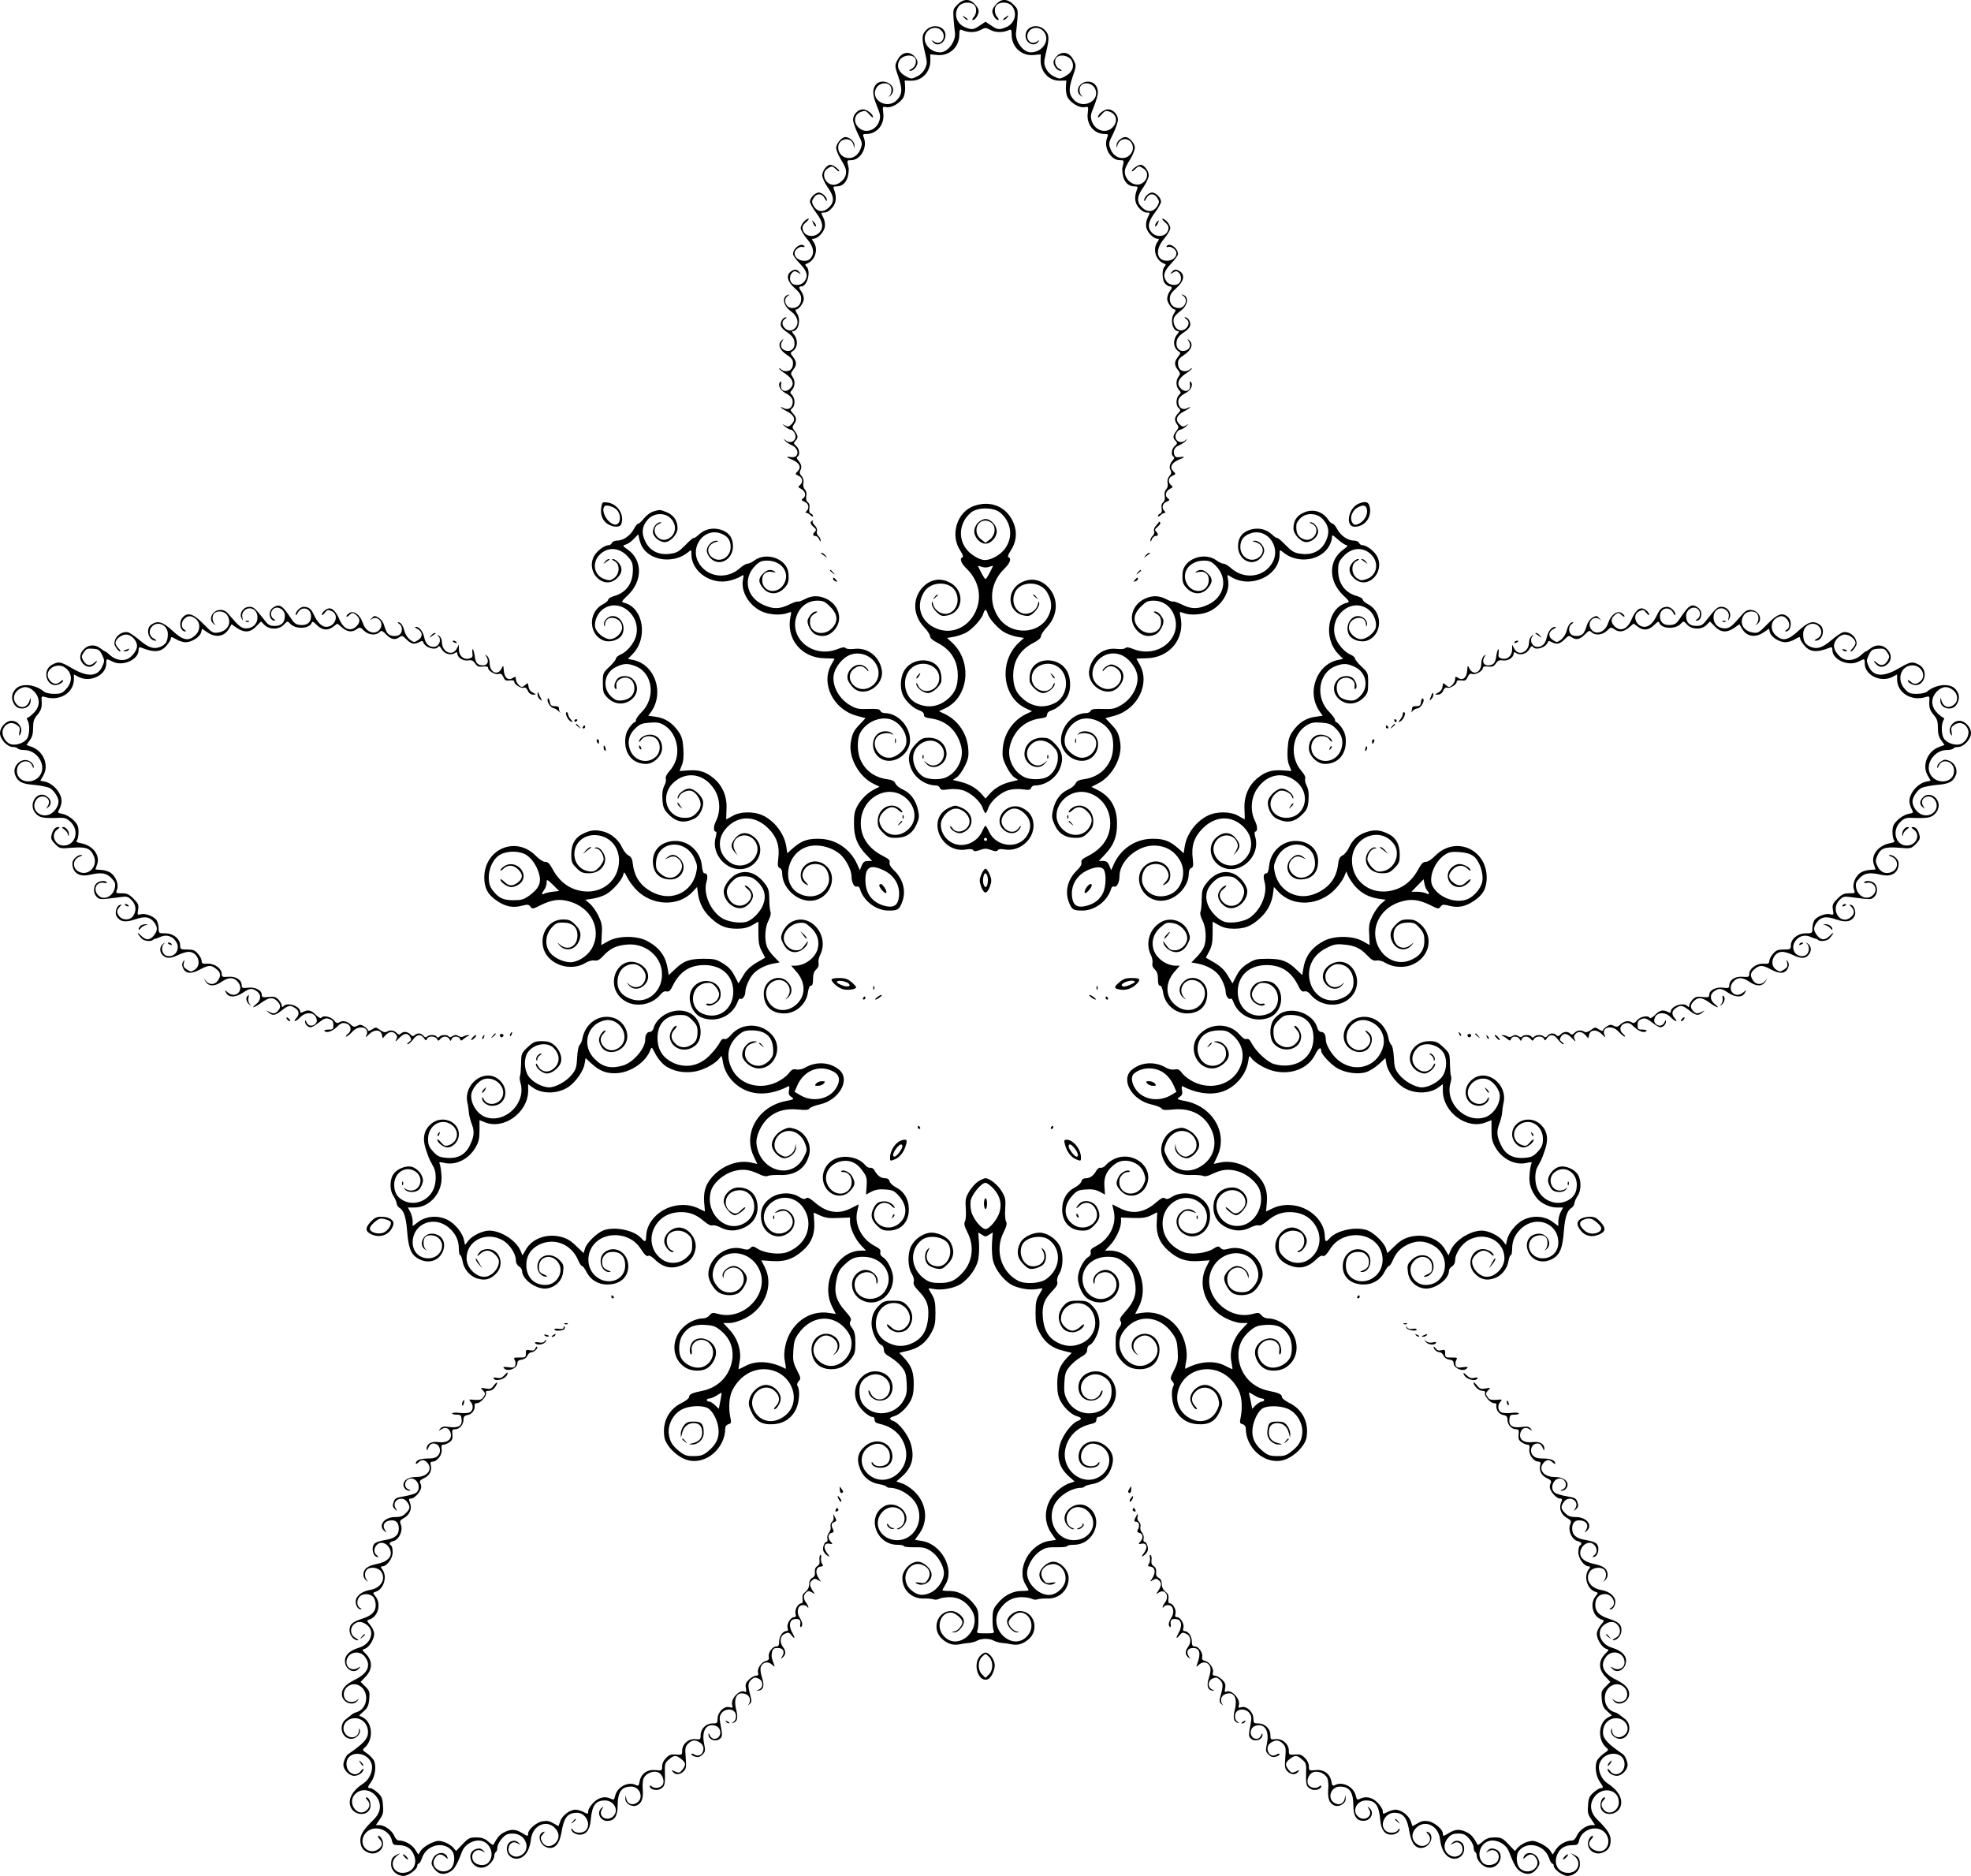  <svg version="1.0" xmlns="http://www.w3.org/2000/svg"
 width="1280pt" height="1218pt" viewBox="0 0 1280 1218"
 preserveAspectRatio="xMidYMid meet"><g transform="translate(0,1218) scale(0.1,-0.1)"
fill="#000000" stroke="none">
<path d="M6218 12150 c-29 -29 -30 -33 -25 -98 3 -38 7 -72 8 -78 11 -57 -44
-134 -95 -134 -66 0 -117 61 -96 115 17 45 74 59 104 26 37 -40 -2 -100 -46
-72 -21 13 -22 13 -9 -2 28 -35 81 -6 81 45 0 57 -80 79 -125 33 -29 -29 -31
-53 -8 -146 15 -65 15 -72 0 -104 -10 -22 -31 -42 -53 -52 -34 -17 -37 -17
-72 2 -46 25 -62 65 -41 103 17 30 70 42 95 21 22 -18 13 -61 -16 -76 -16 -8
-19 -13 -9 -13 24 0 51 35 47 61 -2 12 -15 31 -29 42 -37 27 -78 13 -102 -35
-17 -34 -17 -37 8 -109 26 -79 25 -110 -8 -146 -62 -69 -180 -3 -136 76 16 29
61 40 85 20 17 -14 18 -50 2 -69 -11 -12 -10 -12 5 -1 9 7 17 23 17 36 0 52
-84 76 -114 33 -22 -31 -20 -65 9 -137 23 -55 24 -67 15 -97 -23 -68 -103 -86
-143 -32 -27 36 -15 78 27 93 25 8 31 6 52 -18 13 -16 24 -23 24 -18 0 20 -40
51 -65 51 -33 0 -65 -33 -65 -67 0 -15 14 -56 31 -91 30 -60 31 -64 17 -100
-16 -43 -54 -66 -93 -56 -57 14 -71 93 -21 115 30 14 63 -2 69 -33 l4 -23 2
22 c1 23 -32 53 -59 53 -24 0 -60 -43 -60 -71 1 -13 12 -42 25 -64 37 -60 43
-78 38 -108 -6 -33 -47 -67 -79 -67 -55 0 -85 74 -42 104 29 20 34 20 58 -4
11 -11 20 -16 20 -11 0 12 -40 41 -57 41 -23 0 -53 -39 -53 -68 0 -16 15 -49
35 -78 42 -58 45 -95 10 -129 -37 -38 -80 -33 -104 13 -10 19 -10 28 4 48 20
32 55 29 72 -6 8 -16 13 -19 13 -9 0 20 -31 49 -53 49 -23 0 -57 -36 -57 -59
0 -10 18 -43 40 -72 44 -58 50 -95 23 -127 -33 -38 -98 -29 -109 15 -6 21 -1
31 20 50 15 13 22 23 17 23 -19 0 -51 -39 -51 -61 0 -12 18 -43 40 -69 43 -51
51 -91 26 -125 -27 -37 -106 -15 -106 31 0 21 32 46 52 41 10 -3 16 -1 12 4
-17 28 -74 -11 -74 -51 0 -8 20 -36 45 -62 48 -51 55 -79 29 -116 -17 -24 -62
-30 -82 -10 -17 17 -15 53 4 69 13 11 19 10 37 -1 20 -12 21 -12 8 3 -16 20
-31 21 -55 4 -33 -24 -23 -65 24 -107 34 -30 43 -45 43 -71 0 -35 -23 -59 -58
-59 -43 0 -63 58 -27 80 10 7 11 10 3 7 -45 -11 -37 -70 14 -107 53 -38 59
-96 14 -121 -44 -23 -94 45 -51 70 9 6 12 11 7 11 -18 0 -35 -23 -35 -46 0
-14 12 -31 33 -45 44 -30 57 -48 57 -80 0 -32 -21 -52 -51 -47 -33 5 -47 33
-30 60 12 22 12 22 -4 6 -26 -24 -12 -61 35 -92 31 -20 40 -33 40 -54 0 -33
-16 -52 -45 -52 -12 0 -26 5 -33 12 -7 7 -12 9 -12 5 0 -4 18 -19 40 -33 49
-33 61 -68 32 -96 -30 -30 -65 -16 -60 23 3 18 1 26 -5 20 -18 -18 -2 -54 32
-72 42 -22 55 -43 47 -74 -7 -28 -31 -38 -57 -25 -10 6 -19 8 -19 6 0 -3 18
-15 39 -26 50 -25 61 -55 32 -84 -18 -18 -24 -19 -44 -8 -21 12 -21 12 2 -8
13 -11 30 -20 37 -20 8 0 19 -11 26 -25 19 -42 -27 -74 -62 -42 -12 10 -12 9
-2 -4 7 -9 26 -22 42 -29 53 -22 51 -85 -1 -78 -38 6 -36 0 6 -17 47 -20 61
-49 36 -74 -19 -19 -18 -19 5 -30 27 -12 31 -42 9 -61 -14 -11 -13 -14 7 -24
28 -14 36 -46 14 -61 -14 -11 -13 -13 9 -23 27 -12 33 -40 13 -60 -8 -8 -9
-12 -1 -12 6 0 19 -7 27 -16 9 -8 16 -10 16 -4 0 6 -7 13 -15 16 -9 4 -12 15
-9 33 4 18 0 32 -10 40 -10 8 -13 22 -10 40 4 18 0 33 -9 43 -9 9 -13 25 -10
42 4 17 -1 33 -12 46 -12 13 -14 23 -7 37 11 20 6 40 -15 65 -10 11 -11 18 -4
23 18 10 13 51 -9 70 -17 15 -17 19 -5 32 20 19 19 35 -4 64 -17 22 -17 27 -5
44 19 26 18 45 -6 70 -18 20 -19 23 -5 35 20 16 19 64 -1 85 -15 15 -15 17 0
34 20 22 21 61 2 86 -12 17 -12 22 5 44 24 30 24 52 -1 84 -17 21 -18 27 -7
34 39 22 43 77 9 116 -8 9 -10 17 -4 17 38 0 56 76 26 118 -8 12 -11 22 -5 22
19 0 51 44 51 70 0 14 -7 35 -15 46 -18 24 -19 34 -2 34 39 0 65 97 35 129
-11 11 -10 15 1 19 54 19 78 93 45 140 -13 18 -13 22 -1 22 27 0 66 41 73 74
4 22 0 44 -10 65 -16 31 -16 31 8 31 15 0 34 12 51 32 27 32 30 70 10 121 -6
14 -2 17 19 17 47 0 77 42 78 110 1 3 -2 17 -6 33 -6 25 -4 27 22 27 59 0 106
81 83 143 -10 25 -9 27 15 27 70 0 120 63 110 136 -5 43 -5 43 22 38 32 -6 90
28 110 66 7 14 11 43 10 66 l-3 41 40 -1 c73 -2 128 57 127 134 l-1 37 43 -4
c80 -9 146 50 146 131 0 33 3 37 18 31 39 -18 86 -17 119 0 32 17 34 17 66 0
33 -17 80 -18 120 0 14 6 17 2 17 -31 0 -81 66 -140 146 -131 l43 4 -1 -37
c-1 -77 54 -136 127 -134 l40 1 -3 -41 c-1 -23 3 -52 10 -66 20 -38 78 -72
110 -66 27 5 27 5 22 -38 -10 -73 40 -136 110 -136 24 0 25 -2 15 -27 -23 -62
24 -143 83 -143 26 0 28 -2 22 -27 -4 -16 -7 -30 -6 -33 1 -68 31 -110 78
-110 21 0 25 -3 19 -17 -20 -51 -17 -89 10 -121 17 -20 36 -32 51 -32 24 0 24
0 8 -31 -10 -21 -14 -43 -10 -65 7 -33 46 -74 73 -74 12 0 12 -4 -1 -22 -33
-47 -9 -121 45 -140 11 -4 12 -8 2 -19 -20 -20 -16 -93 5 -112 10 -10 24 -17
30 -17 16 0 15 -11 -3 -34 -8 -11 -15 -32 -15 -46 0 -26 32 -70 51 -70 6 0 3
-10 -5 -22 -30 -42 -12 -118 26 -118 6 0 4 -8 -4 -17 -34 -39 -30 -94 9 -116
11 -7 10 -13 -7 -34 -25 -32 -25 -54 -1 -84 17 -22 17 -27 5 -44 -19 -25 -18
-64 2 -86 15 -17 15 -19 0 -34 -20 -21 -21 -69 -1 -85 14 -12 13 -15 -5 -35
-24 -25 -25 -44 -6 -70 12 -17 12 -22 -5 -44 -23 -29 -24 -45 -4 -64 12 -13
12 -17 -5 -32 -22 -19 -27 -60 -9 -70 7 -5 6 -12 -4 -23 -21 -25 -26 -45 -15
-65 7 -14 5 -24 -7 -37 -11 -13 -16 -29 -12 -46 3 -17 -1 -33 -10 -42 -9 -10
-13 -25 -9 -43 3 -18 0 -32 -10 -40 -10 -8 -14 -22 -10 -40 3 -18 0 -29 -9
-33 -8 -3 -15 -10 -15 -16 0 -6 7 -4 16 4 8 9 21 16 27 16 8 0 7 4 -1 12 -20
20 -14 48 13 60 22 10 23 12 9 23 -22 15 -14 47 14 61 20 10 21 13 7 24 -22
19 -18 49 9 61 23 11 24 11 5 30 -25 25 -11 54 36 74 43 17 44 23 6 17 -22 -3
-30 1 -35 16 -9 28 2 49 34 62 16 7 35 20 42 29 10 13 10 14 -2 4 -35 -32 -81
0 -62 42 7 14 18 25 26 25 7 0 24 9 37 20 23 20 23 20 2 8 -20 -11 -26 -10
-44 8 -29 29 -18 59 32 84 21 11 39 23 39 26 0 2 -9 0 -19 -6 -26 -13 -50 -3
-57 25 -8 31 5 52 47 74 34 18 50 54 32 72 -6 6 -8 -2 -5 -20 5 -39 -30 -53
-60 -23 -29 28 -17 63 32 96 22 14 40 29 40 33 0 4 -5 2 -12 -5 -7 -7 -21 -12
-33 -12 -29 0 -45 19 -45 52 0 21 9 34 40 54 47 31 61 68 35 92 -16 16 -16 16
-4 -6 17 -27 3 -55 -30 -60 -30 -5 -51 15 -51 47 0 32 13 50 58 80 20 14 32
31 32 45 0 23 -17 46 -35 46 -5 0 -2 -5 8 -11 42 -25 -8 -93 -52 -69 -23 12
-36 49 -27 77 4 10 22 29 41 43 51 37 59 96 14 107 -8 3 -7 0 4 -7 35 -22 15
-80 -28 -80 -35 0 -58 24 -58 59 0 26 9 41 43 71 47 42 57 83 24 107 -24 17
-39 16 -55 -4 -13 -15 -12 -15 8 -3 18 11 24 12 37 1 19 -16 21 -52 4 -69 -20
-20 -65 -14 -82 10 -26 37 -19 65 29 116 25 26 45 54 45 62 0 40 -57 79 -74
51 -4 -5 2 -7 12 -4 20 5 52 -20 52 -41 0 -27 -28 -49 -60 -49 -71 0 -81 71
-20 143 22 26 40 57 40 69 0 22 -32 61 -51 61 -5 0 2 -10 17 -23 21 -19 26
-29 20 -50 -11 -44 -76 -53 -108 -15 -28 32 -22 69 22 127 22 29 40 62 40 72
0 24 -34 59 -58 59 -22 0 -52 -30 -52 -51 0 -8 6 -3 13 11 17 35 52 38 72 6
14 -20 14 -29 4 -48 -24 -46 -67 -51 -104 -13 -35 34 -32 71 10 129 20 29 35
62 35 78 0 29 -30 68 -53 68 -17 0 -57 -29 -57 -41 0 -5 9 0 20 11 24 24 29
24 58 4 28 -19 29 -57 2 -84 -55 -55 -151 22 -119 94 5 12 20 39 34 61 13 22
24 52 25 66 0 27 -36 69 -61 69 -26 0 -59 -30 -58 -53 2 -21 2 -21 6 1 3 13
15 28 28 34 49 22 93 -38 62 -86 -35 -53 -111 -38 -135 26 -14 36 -13 40 17
100 17 35 31 76 31 91 0 34 -32 67 -65 67 -25 0 -65 -31 -65 -51 0 -5 11 2 24
18 21 24 27 26 52 18 42 -15 54 -57 27 -93 -40 -54 -120 -36 -143 32 -9 30 -8
42 15 97 14 34 25 74 25 88 0 42 -26 71 -64 71 -56 0 -88 -61 -48 -91 14 -11
15 -11 5 1 -17 19 -16 55 1 69 24 20 69 9 85 -20 44 -79 -74 -145 -136 -76
-33 36 -34 67 -8 146 25 72 25 75 8 109 -24 48 -65 62 -102 35 -14 -11 -27
-30 -29 -42 -4 -26 23 -61 47 -61 10 0 7 5 -9 13 -29 15 -38 58 -16 76 25 21
78 9 95 -21 21 -38 5 -78 -41 -103 -35 -19 -38 -19 -72 -2 -22 10 -43 30 -53
52 -15 32 -15 39 0 104 23 93 21 117 -8 146 -47 47 -125 24 -125 -37 0 -47 54
-75 81 -41 13 15 12 15 -9 2 -44 -28 -83 32 -46 72 30 33 87 19 104 -26 21
-54 -30 -115 -96 -115 -51 0 -106 77 -95 134 1 6 5 40 8 78 5 65 4 69 -25 98
-41 41 -81 40 -116 -1 -19 -22 -25 -38 -20 -53 8 -27 24 -46 37 -46 5 0 3 8
-6 18 -21 23 -22 66 -1 82 25 21 75 16 96 -9 37 -46 19 -113 -37 -137 -46 -19
-56 -18 -99 11 l-36 24 -36 -24 c-43 -29 -53 -30 -99 -11 -56 24 -74 91 -37
137 21 25 71 30 96 9 21 -16 20 -59 -1 -82 -9 -10 -11 -18 -6 -18 13 0 29 19
37 46 5 15 -1 31 -20 53 -35 41 -75 42 -116 1z"/>
<path d="M6262 12064 c10 -10 20 -16 22 -13 3 3 -5 11 -17 18 -21 13 -21 12
-5 -5z"/>
<path d="M6526 12065 c-11 -8 -15 -15 -9 -15 6 0 16 7 23 15 16 19 11 19 -14
0z"/>
<path d="M5282 10728 c7 -15 15 -23 17 -17 2 6 -4 18 -13 27 -15 15 -15 15 -4
-10z"/>
<path d="M7510 10735 c-6 -8 -10 -19 -8 -24 1 -6 8 1 15 14 13 28 11 31 -7 10z"/>
<path d="M3905 8886 c-9 -47 10 -93 46 -111 37 -20 75 -19 83 1 23 59 -20 130
-86 141 -36 5 -37 4 -43 -31z m97 -13 c39 -35 28 -110 -15 -98 -47 14 -87 92
-60 119 10 10 54 -2 75 -21z"/>
<path d="M8824 8910 c-68 -27 -90 -150 -27 -150 65 0 111 58 99 125 -7 37 -26
44 -72 25z m54 -46 c3 -36 -28 -78 -65 -89 -18 -5 -25 -1 -34 18 -14 31 5 76
41 94 37 19 55 12 58 -23z"/>
<path d="M6325 8895 c-111 -39 -157 -190 -88 -291 15 -24 21 -40 14 -42 -21
-7 -11 -38 25 -73 69 -66 96 -155 74 -239 -31 -118 -138 -188 -244 -159 -118
32 -167 145 -105 245 44 72 168 73 205 3 30 -59 5 -129 -51 -143 -37 -9 -83
18 -94 57 -7 26 -9 28 -10 9 -1 -14 12 -36 29 -54 27 -26 36 -30 67 -25 112
19 123 166 17 217 -54 27 -110 20 -155 -17 -84 -71 -88 -191 -7 -276 21 -22
38 -48 38 -58 0 -12 17 -27 49 -43 86 -44 131 -116 131 -211 0 -70 -17 -112
-63 -152 -62 -54 -137 -64 -209 -27 -81 42 -96 170 -27 228 68 57 179 16 179
-66 0 -83 -110 -118 -140 -45 -6 16 -9 18 -9 5 -1 -22 45 -58 75 -58 30 0 80
44 87 76 2 15 1 41 -5 60 -27 100 -187 103 -239 4 -21 -39 -25 -104 -8 -147
15 -40 67 -91 106 -104 22 -7 33 -17 33 -29 0 -15 10 -20 48 -25 97 -14 167
-78 193 -177 21 -77 -19 -166 -92 -203 -36 -19 -112 -19 -149 0 -40 21 -70 74
-70 125 0 91 114 147 175 85 69 -68 -16 -179 -89 -117 -21 17 -21 17 -2 -5 48
-57 145 0 132 76 -8 54 -54 91 -112 91 -40 0 -51 -5 -84 -38 -48 -48 -59 -95
-35 -157 25 -66 95 -115 166 -115 9 0 20 -7 23 -16 5 -13 15 -15 55 -9 27 4
66 2 90 -5 52 -14 116 -70 133 -116 6 -19 15 -34 18 -34 3 0 12 15 18 34 17
46 81 102 133 116 24 7 63 9 90 5 40 -6 50 -4 55 9 3 9 14 16 23 16 71 0 141
49 166 115 24 62 13 109 -35 157 -33 33 -44 38 -84 38 -58 0 -104 -37 -112
-91 -13 -76 84 -133 132 -76 19 22 19 22 -2 5 -73 -62 -158 49 -89 117 38 39
97 35 141 -9 28 -28 34 -42 34 -76 0 -51 -30 -104 -70 -125 -37 -19 -113 -19
-149 0 -73 37 -113 126 -92 203 26 99 96 163 194 177 37 5 47 10 47 25 0 12
11 22 33 29 39 13 91 64 106 104 17 43 13 108 -8 147 -52 99 -212 96 -239 -4
-6 -19 -7 -45 -5 -60 7 -32 57 -76 87 -76 30 0 76 36 75 58 0 13 -3 11 -9 -5
-30 -73 -140 -38 -140 45 0 82 111 123 179 66 69 -58 54 -186 -27 -228 -72
-37 -147 -27 -209 27 -46 40 -63 82 -63 152 0 95 45 167 131 211 32 16 49 31
49 43 0 10 17 36 38 58 81 85 77 205 -7 276 -45 37 -101 44 -155 17 -106 -51
-95 -198 17 -217 31 -5 40 -1 67 25 17 18 30 40 29 54 -1 19 -3 17 -10 -9 -6
-21 -21 -38 -39 -48 -78 -41 -149 49 -106 134 37 70 161 69 205 -3 31 -51 36
-98 13 -148 -56 -128 -245 -138 -326 -19 -70 102 -54 232 38 320 36 35 46 66
25 73 -7 2 -1 18 14 42 36 53 44 115 22 174 -42 109 -147 157 -260 117z m151
-31 c21 -10 45 -34 61 -61 51 -88 16 -196 -82 -243 -53 -26 -86 -21 -143 20
-73 53 -93 147 -47 225 13 23 39 49 57 58 43 21 111 21 154 1z m-50 -364 c14
6 24 7 22 3 -23 -49 -43 -83 -48 -83 -5 0 -25 34 -48 83 -2 4 8 3 22 -3 17 -6
35 -6 52 0z m-12 -303 c8 -34 73 -105 115 -126 20 -10 55 -22 78 -26 l43 -7
-35 -32 c-132 -125 -105 -356 49 -426 l38 -18 -38 -18 c-86 -41 -145 -128
-152 -226 -4 -48 0 -67 23 -113 15 -31 38 -63 52 -72 l25 -17 -52 -13 c-57
-14 -103 -42 -137 -82 l-23 -26 -22 26 c-35 40 -81 68 -138 82 l-52 13 25 17
c14 9 37 41 52 72 23 46 27 65 23 113 -7 98 -66 185 -152 226 l-38 18 38 18
c154 70 181 301 49 426 l-35 32 43 7 c23 4 58 16 78 26 42 21 107 92 115 126
4 13 10 23 14 23 4 0 10 -10 14 -23z"/>
<path d="M6350 8785 c-14 -15 -23 -37 -23 -55 0 -39 38 -80 73 -80 35 0 73 41
73 80 0 39 -38 80 -73 80 -15 0 -36 -11 -50 -25z m94 -4 c26 -28 17 -79 -16
-104 l-28 -21 -27 21 c-54 39 -35 123 27 123 15 0 35 -9 44 -19z"/>
<path d="M4243 8859 c-18 -5 -45 -25 -60 -44 -16 -19 -33 -35 -38 -35 -6 0
-19 -16 -30 -37 -23 -42 -68 -73 -108 -73 -15 0 -30 -7 -33 -15 -4 -8 -13 -15
-21 -15 -29 0 -81 -40 -98 -76 -49 -105 67 -215 149 -141 36 32 42 67 16 100
-12 15 -29 27 -38 27 -12 0 -9 -4 8 -13 37 -18 36 -82 -1 -110 -24 -17 -31
-18 -63 -7 -70 23 -85 109 -28 162 53 50 128 43 181 -18 26 -29 31 -43 31 -85
0 -88 -44 -148 -125 -170 -19 -6 -35 -15 -35 -22 0 -7 -16 -21 -37 -32 -97
-52 -90 -201 11 -235 41 -13 98 6 115 38 29 54 -6 122 -61 122 -30 0 -61 -32
-55 -57 4 -16 5 -15 6 3 4 69 111 49 111 -21 0 -35 -42 -75 -79 -75 -35 0 -86
40 -95 74 -10 40 15 98 53 123 108 73 247 -45 211 -178 -13 -47 -59 -102 -100
-119 -16 -7 -30 -18 -30 -26 0 -7 -19 -31 -42 -53 -42 -39 -43 -41 -43 -105 0
-60 3 -68 31 -97 41 -40 96 -48 142 -20 55 35 65 98 22 141 -28 28 -84 27
-104 -2 -18 -25 -21 -54 -7 -62 4 -3 6 5 4 18 -10 48 65 77 100 38 10 -10 17
-32 17 -49 0 -44 -28 -73 -76 -80 -35 -4 -46 -1 -73 23 -64 58 -47 159 33 195
50 23 74 23 125 3 110 -44 131 -204 39 -296 -21 -21 -38 -45 -38 -53 0 -8 -4
-15 -10 -15 -5 0 -21 -17 -35 -37 -18 -28 -25 -51 -25 -88 0 -87 54 -145 136
-145 50 0 104 53 104 103 0 51 -32 87 -79 87 -36 0 -71 -23 -71 -46 0 -4 7 2
16 14 20 29 74 30 99 2 29 -32 25 -88 -9 -116 -56 -49 -142 -22 -166 52 -17
50 -5 95 35 134 30 29 43 34 94 38 49 4 66 0 95 -17 46 -29 75 -78 83 -139 7
-61 -9 -112 -49 -158 -18 -20 -28 -40 -24 -50 3 -8 -1 -29 -10 -46 -11 -22
-15 -49 -12 -90 3 -47 10 -64 34 -89 54 -58 106 -68 175 -33 35 17 62 76 54
114 -8 35 -58 80 -89 80 -30 0 -76 -36 -75 -58 0 -12 3 -10 9 6 11 26 54 45
81 37 28 -9 59 -54 59 -87 0 -19 -10 -40 -29 -59 -24 -23 -38 -29 -74 -29
-117 0 -164 142 -75 227 85 80 202 61 268 -44 37 -59 41 -141 10 -203 -18 -36
-18 -70 0 -70 4 0 3 -18 -3 -39 -30 -111 79 -226 188 -201 100 23 137 143 64
204 -44 37 -90 35 -123 -5 -31 -37 -33 -59 -6 -90 l20 -24 -17 31 c-44 81 69
140 127 67 59 -76 -25 -184 -124 -159 -40 10 -82 52 -95 95 -16 55 -1 108 44
153 77 76 182 72 265 -11 55 -55 75 -115 64 -197 -5 -44 -3 -55 10 -60 10 -4
16 -18 16 -37 0 -80 76 -163 160 -174 147 -20 227 176 99 243 -77 39 -163 -32
-133 -110 4 -9 16 -22 28 -28 21 -10 20 -10 -1 14 -29 30 -29 58 -2 92 22 28
73 35 111 15 32 -17 51 -74 38 -115 -25 -75 -108 -105 -186 -68 -119 56 -93
253 39 303 69 27 170 4 229 -51 35 -34 68 -100 68 -138 0 -40 18 -73 35 -66 8
3 17 -4 20 -17 24 -78 105 -139 185 -139 59 0 68 5 86 48 31 73 12 153 -50
213 -22 21 -32 39 -29 51 4 14 -6 24 -44 43 -93 48 -143 121 -143 212 0 91 54
168 135 195 154 51 286 -137 169 -239 -58 -51 -140 -39 -173 26 -18 35 -13 63
18 94 35 35 66 37 98 7 13 -12 23 -16 23 -10 0 6 -10 18 -22 26 -59 42 -138
-7 -138 -84 0 -34 6 -48 34 -76 29 -29 41 -34 83 -34 65 0 109 28 135 87 18
41 19 52 9 97 -15 63 -48 107 -98 130 -21 9 -43 27 -48 39 -7 16 -22 24 -56
28 -82 12 -143 58 -173 131 -20 47 -20 130 -1 167 35 69 123 110 193 92 68
-19 120 -98 106 -163 -8 -41 -67 -88 -110 -88 -74 0 -122 92 -74 140 21 21 77
27 98 10 7 -5 6 -3 -2 7 -9 9 -29 16 -47 15 -93 -2 -110 -136 -22 -181 77 -39
183 32 183 123 0 91 -80 176 -165 176 -12 0 -25 7 -28 15 -5 11 -23 14 -80 12
-66 -2 -78 1 -123 28 -67 42 -110 122 -100 190 9 56 60 118 112 135 72 24 153
-17 175 -89 15 -51 -8 -103 -57 -126 -87 -41 -171 67 -97 124 29 23 59 20 82
-8 10 -13 12 -13 9 -1 -3 8 -16 21 -31 28 -51 25 -118 -36 -101 -92 3 -11 18
-33 32 -48 70 -75 208 9 188 114 -16 87 -92 145 -177 135 -27 -3 -51 -1 -57 5
-8 8 -22 6 -52 -6 -160 -64 -322 70 -265 219 22 59 73 95 133 95 38 0 50 -6
83 -39 51 -50 54 -98 10 -142 -54 -53 -141 -29 -141 39 0 32 8 45 35 60 15 9
16 11 4 12 -18 0 -42 -25 -53 -53 -9 -26 20 -82 50 -96 51 -23 101 -7 135 45
40 62 13 146 -60 184 -51 25 -96 25 -144 0 -21 -11 -41 -18 -46 -16 -4 3 -29
-6 -56 -19 -61 -31 -106 -31 -170 -1 -108 50 -132 171 -50 253 27 27 41 33 77
33 90 0 147 -72 113 -144 -38 -80 -145 -66 -145 19 0 40 27 60 68 51 20 -5 23
-4 12 4 -25 16 -49 12 -75 -15 -32 -31 -31 -56 1 -94 36 -43 93 -44 135 -2 28
28 34 48 29 100 -8 91 -141 141 -221 82 -16 -12 -36 -21 -45 -21 -9 0 -32 -13
-50 -30 -88 -77 -218 -57 -270 42 -51 97 34 215 135 188 51 -14 76 -43 76 -91
0 -71 -75 -109 -125 -64 -36 33 -23 80 26 95 24 7 25 8 7 9 -30 1 -63 -33 -63
-64 0 -14 11 -37 25 -50 56 -57 145 -9 145 78 0 56 -27 92 -80 108 -51 15
-102 4 -139 -30 -17 -16 -32 -26 -35 -24 -3 3 -27 -17 -54 -45 -41 -42 -57
-52 -97 -57 -74 -12 -133 17 -163 77 -29 57 -23 104 18 148 38 40 108 43 145
5 46 -45 34 -114 -22 -136 -67 -25 -117 74 -51 101 15 5 17 9 7 9 -23 1 -49
-31 -49 -62 0 -31 42 -67 77 -67 36 0 83 51 83 90 0 49 -25 86 -70 104 -45 18
-43 18 -87 5z m-75 -225 c52 -98 212 -117 305 -36 16 14 17 13 17 -17 0 -112
128 -201 248 -171 26 6 57 18 70 26 23 15 23 15 17 -19 -15 -77 38 -167 120
-206 48 -23 126 -28 170 -11 26 10 26 9 19 -22 -32 -145 71 -271 223 -272 35
-1 63 -2 63 -3 0 -1 -9 -17 -20 -36 -72 -123 10 -292 162 -334 l59 -16 -34
-36 c-44 -45 -53 -65 -62 -123 -15 -97 53 -220 146 -266 l41 -20 -34 -17 c-46
-24 -86 -63 -111 -110 -17 -31 -22 -57 -21 -115 0 -86 22 -140 82 -202 l36
-38 -27 0 c-22 0 -31 -7 -41 -30 l-12 -30 -17 38 c-46 103 -145 168 -257 166
-71 0 -108 -15 -164 -64 l-33 -30 -6 39 c-11 83 -73 168 -152 206 -58 28 -149
27 -198 -3 -21 -12 -39 -22 -40 -22 -1 0 -1 29 1 64 5 81 -24 153 -81 201 -52
44 -95 58 -167 53 l-57 -4 14 35 c11 25 14 58 11 109 -4 60 -10 81 -34 115
-39 55 -86 85 -145 93 l-49 7 19 26 c87 125 23 307 -117 336 l-34 7 31 32
c101 104 69 301 -55 332 -21 5 -19 9 26 52 93 91 93 224 -1 292 -37 26 -38 28
-16 34 12 3 36 19 52 36 l30 31 6 -28 c3 -15 11 -38 17 -49z m1567 -2103 c77
-35 116 -107 101 -186 -9 -47 -38 -61 -93 -46 -79 22 -123 80 -123 166 0 86
32 104 115 66z"/>
<path d="M5710 6431 c0 -15 38 -56 45 -49 9 9 -21 58 -35 58 -6 0 -10 -4 -10
-9z"/>
<path d="M8465 8851 c-44 -19 -65 -53 -65 -102 0 -38 48 -89 83 -89 37 0 77
36 77 69 0 29 -27 61 -51 60 -8 0 -4 -4 9 -9 66 -27 16 -126 -51 -101 -38 15
-52 40 -48 94 0 10 12 29 26 42 37 38 107 35 145 -5 41 -44 47 -91 18 -148
-30 -60 -89 -89 -163 -77 -40 5 -56 15 -97 57 -27 28 -51 48 -54 45 -3 -2 -18
8 -35 24 -37 34 -88 45 -139 30 -53 -16 -80 -52 -80 -108 0 -87 89 -135 145
-78 14 13 25 36 25 50 0 31 -33 65 -62 64 -19 -1 -18 -2 6 -9 49 -15 62 -62
26 -95 -50 -45 -125 -7 -125 64 0 48 25 77 76 91 101 27 186 -91 135 -188 -52
-99 -182 -119 -270 -42 -18 17 -41 30 -50 30 -9 0 -29 9 -45 21 -80 59 -214
10 -221 -81 -4 -54 1 -73 29 -101 42 -42 99 -41 135 2 32 38 33 63 1 94 -26
27 -50 31 -75 15 -11 -8 -8 -9 12 -4 41 9 68 -11 68 -51 0 -85 -107 -99 -145
-19 -34 72 23 144 114 144 35 0 49 -6 76 -33 82 -82 58 -203 -50 -253 -64 -30
-109 -30 -170 1 -27 13 -52 22 -56 19 -5 -2 -25 5 -46 16 -48 25 -93 25 -144
0 -73 -38 -100 -122 -60 -184 34 -52 84 -68 135 -45 30 14 59 70 50 96 -11 28
-35 53 -53 53 -12 -1 -11 -3 4 -12 27 -15 35 -28 35 -60 0 -68 -87 -92 -141
-39 -44 44 -41 92 10 142 33 33 45 39 83 39 60 0 111 -36 133 -95 57 -149
-105 -283 -265 -219 -30 12 -44 14 -52 6 -6 -6 -30 -8 -57 -5 -85 10 -161 -48
-177 -135 -20 -105 118 -189 188 -114 49 52 44 108 -12 137 -26 13 -35 14 -57
3 -15 -7 -28 -20 -31 -28 -3 -12 -1 -12 9 1 23 28 53 31 82 8 74 -57 -10 -165
-97 -124 -135 64 -26 263 118 215 52 -17 103 -79 112 -135 10 -68 -33 -148
-100 -190 -45 -27 -57 -30 -123 -28 -57 2 -75 -1 -80 -12 -3 -8 -16 -15 -29
-15 -85 0 -164 -86 -164 -177 0 -91 106 -161 183 -122 60 31 78 116 33 158
-28 27 -81 31 -102 8 -8 -10 -9 -12 -2 -7 21 17 77 11 98 -10 48 -48 0 -140
-74 -140 -43 0 -102 47 -110 88 -14 65 38 144 106 163 70 18 158 -23 193 -92
19 -37 19 -120 -1 -167 -30 -73 -91 -119 -173 -131 -34 -4 -49 -12 -56 -28 -5
-12 -27 -30 -48 -39 -50 -23 -83 -67 -98 -130 -10 -45 -9 -56 9 -97 26 -59 70
-87 136 -87 41 0 53 5 82 34 28 28 34 42 34 76 0 77 -79 126 -138 84 -12 -8
-22 -20 -22 -26 0 -6 10 -2 23 10 32 30 63 28 98 -7 31 -31 36 -59 18 -94 -33
-65 -115 -77 -173 -26 -117 102 15 290 169 239 81 -27 135 -104 135 -195 0
-91 -50 -164 -143 -212 -38 -19 -48 -29 -44 -43 3 -12 -7 -30 -29 -51 -62 -60
-81 -140 -50 -213 18 -43 27 -48 86 -48 80 0 161 61 185 139 3 13 12 20 20 17
17 -7 35 26 35 66 0 98 112 199 222 200 79 0 139 -36 175 -104 38 -73 8 -177
-61 -210 -78 -37 -161 -7 -186 68 -13 41 6 98 38 115 38 20 89 13 111 -15 27
-34 27 -62 -1 -92 -22 -24 -23 -24 -2 -14 12 6 24 19 28 28 30 78 -56 149
-133 110 -128 -67 -48 -263 99 -243 84 11 160 94 160 174 0 19 6 33 16 37 13
5 15 16 10 60 -11 82 9 142 64 197 83 83 188 87 265 11 45 -45 60 -98 44 -153
-13 -43 -55 -85 -95 -95 -99 -25 -183 83 -124 159 37 47 109 43 132 -9 10 -22
9 -32 -5 -58 l-17 -31 20 24 c27 31 25 53 -6 90 -33 40 -79 42 -123 5 -73 -61
-36 -181 64 -204 109 -25 218 90 188 201 -6 21 -7 39 -3 39 18 0 18 34 0 70
-31 62 -27 144 10 203 67 105 183 124 268 44 89 -85 42 -227 -75 -227 -84 0
-131 81 -83 143 11 14 29 28 39 32 27 8 70 -11 81 -37 6 -16 9 -18 9 -6 1 22
-45 58 -75 58 -31 0 -81 -45 -89 -80 -8 -38 19 -97 54 -114 69 -35 121 -25
175 33 24 25 31 42 34 89 3 41 -1 68 -12 90 -9 17 -13 38 -10 46 4 10 -6 30
-24 50 -79 91 -63 237 34 297 29 17 46 21 95 17 51 -4 64 -9 94 -38 40 -39 52
-84 35 -134 -24 -74 -110 -101 -166 -52 -34 28 -38 84 -9 116 25 28 79 27 99
-2 9 -12 16 -18 16 -12 0 21 -37 44 -73 44 -45 0 -77 -37 -77 -87 0 -50 54
-103 104 -103 82 0 136 58 136 145 0 37 -7 60 -25 88 -14 20 -30 37 -35 37 -6
0 -10 7 -10 15 0 8 -17 32 -38 53 -92 92 -71 252 39 296 51 20 75 20 125 -3
80 -36 97 -137 33 -195 -27 -24 -38 -27 -73 -23 -25 4 -48 14 -58 27 -23 29
-23 82 0 103 40 36 108 9 99 -39 -2 -13 0 -21 4 -18 14 8 11 37 -7 62 -20 29
-76 30 -104 2 -43 -43 -33 -106 22 -141 46 -28 101 -20 142 20 28 29 31 37 31
97 0 64 -1 66 -42 105 -24 22 -43 46 -43 53 0 8 -14 19 -30 26 -41 17 -87 72
-100 119 -36 133 103 251 211 178 38 -25 63 -83 53 -123 -9 -34 -60 -74 -95
-74 -37 0 -79 40 -79 75 0 70 107 90 111 21 1 -18 2 -19 6 -3 7 26 -25 57 -57
57 -53 0 -87 -69 -59 -122 17 -32 74 -51 115 -38 101 34 108 183 11 235 -21
11 -37 25 -37 32 0 7 -16 16 -35 22 -81 22 -125 82 -125 170 0 42 5 56 31 85
53 61 128 68 181 18 57 -53 42 -139 -28 -162 -32 -11 -39 -10 -63 7 -37 28
-38 92 -1 110 17 9 20 13 8 13 -9 0 -26 -12 -38 -27 -26 -33 -20 -68 16 -100
82 -74 198 36 149 141 -17 36 -69 76 -98 76 -8 0 -17 7 -21 15 -3 8 -18 15
-33 15 -40 0 -85 31 -108 73 -11 21 -25 37 -31 37 -6 0 -19 11 -28 25 -36 55
-101 74 -161 46z m282 -211 c9 0 0 -12 -24 -29 -96 -69 -97 -201 -3 -293 45
-43 47 -47 26 -52 -124 -31 -156 -228 -55 -332 l31 -32 -34 -7 c-56 -12 -104
-50 -132 -106 -38 -78 -33 -161 15 -230 l19 -26 -49 -7 c-59 -8 -106 -38 -145
-93 -24 -34 -30 -55 -34 -115 -3 -51 0 -84 11 -109 l14 -35 -57 4 c-72 5 -115
-9 -167 -53 -57 -48 -86 -120 -81 -201 2 -35 2 -64 1 -64 -1 0 -19 10 -40 22
-49 30 -140 31 -198 3 -79 -38 -141 -123 -152 -206 l-6 -39 -33 30 c-56 49
-93 64 -164 64 -112 2 -211 -63 -257 -166 l-17 -38 -12 30 c-10 23 -19 30 -41
30 l-27 0 36 38 c60 62 82 116 82 202 1 105 -40 177 -128 222 l-38 19 41 21
c93 46 161 169 146 266 -9 58 -18 78 -62 123 l-34 36 59 16 c152 42 234 211
162 334 -11 19 -20 35 -20 36 0 1 28 2 63 3 152 1 255 127 223 272 -7 31 -7
32 19 22 44 -17 122 -12 170 11 82 39 135 129 120 206 -6 34 -6 34 17 19 128
-82 318 4 318 145 0 30 1 31 18 17 95 -83 254 -61 307 43 8 15 15 38 15 50 0
19 3 18 40 -15 22 -20 47 -36 57 -36z m-1577 -2109 c15 -30 12 -109 -6 -147
-21 -44 -55 -71 -107 -85 -55 -15 -84 -1 -93 46 -15 79 24 151 101 186 53 24
92 24 105 0z"/>
<path d="M7054 6415 c-9 -14 -13 -29 -9 -33 7 -7 45 34 45 49 0 18 -20 9 -36
-16z"/>
<path d="M5265 8790 c-4 -6 4 -19 17 -30 18 -15 21 -21 11 -31 -17 -17 -16
-29 2 -29 9 0 20 -10 25 -22 6 -16 9 -18 9 -7 1 9 -6 22 -14 29 -9 7 -13 21
-10 31 4 11 -2 26 -14 38 -10 10 -17 22 -13 25 3 3 3 6 -1 6 -3 0 -9 -5 -12
-10z"/>
<path d="M7526 8793 c1 -3 -7 -14 -17 -24 -12 -12 -18 -27 -14 -38 3 -10 -1
-24 -10 -31 -8 -7 -15 -20 -14 -29 0 -11 3 -9 9 7 5 12 16 22 25 22 18 0 19
12 3 29 -11 10 -8 16 11 32 15 13 20 23 14 28 -5 5 -9 6 -7 4z"/>
<path d="M5331 8587 c2 -1 13 -9 24 -17 19 -14 19 -14 6 3 -7 9 -18 17 -24 17
-6 0 -8 -1 -6 -3z"/>
<path d="M7439 8573 c-13 -17 -13 -17 6 -3 11 8 22 16 24 17 2 2 0 3 -6 3 -6
0 -17 -8 -24 -17z"/>
<path d="M3929 8533 c-13 -17 -13 -17 6 -3 11 8 22 16 24 17 2 2 0 3 -6 3 -6
0 -17 -8 -24 -17z"/>
<path d="M8841 8547 c2 -1 13 -9 24 -17 19 -14 19 -14 6 3 -7 9 -18 17 -24 17
-6 0 -8 -1 -6 -3z"/>
<path d="M5390 8476 c0 -2 8 -10 18 -17 15 -13 16 -12 3 4 -13 16 -21 21 -21
13z"/>
<path d="M7389 8463 c-13 -16 -12 -17 4 -4 9 7 17 15 17 17 0 8 -8 3 -21 -13z"/>
<path d="M5410 8421 c0 -5 7 -12 16 -15 14 -5 15 -4 4 9 -14 17 -20 19 -20 6z"/>
<path d="M7370 8415 c-11 -13 -10 -14 4 -9 9 3 16 10 16 15 0 13 -6 11 -20 -6z"/>
<path d="M6069 8303 c-13 -16 -12 -17 4 -4 9 7 17 15 17 17 0 8 -8 3 -21 -13z"/>
<path d="M6710 8316 c0 -2 8 -10 18 -17 15 -13 16 -12 3 4 -13 16 -21 21 -21
13z"/>
<path d="M1772 8234 c-33 -23 -24 -85 13 -84 5 0 2 5 -7 11 -25 14 -23 56 3
69 30 16 69 -11 69 -48 0 -44 -22 -66 -65 -66 -30 0 -43 6 -61 30 -71 89 -76
94 -105 94 -38 0 -67 -41 -51 -73 11 -21 11 -21 6 4 -4 17 0 32 11 43 36 36
89 9 87 -45 -1 -41 -31 -69 -74 -69 -30 0 -49 16 -110 88 -18 23 -35 32 -56
32 -52 0 -83 -62 -44 -91 14 -11 15 -11 5 1 -16 18 -17 52 -1 68 20 20 65 14
82 -10 34 -49 7 -104 -56 -115 -35 -5 -40 -2 -97 56 -64 66 -102 78 -134 43
-29 -31 -17 -93 17 -92 6 0 3 5 -6 11 -23 13 -23 51 0 72 24 22 44 21 73 -1
33 -27 30 -78 -5 -109 -44 -38 -78 -31 -146 32 -64 59 -96 68 -138 39 -39 -27
-18 -104 29 -104 8 0 3 6 -11 13 -31 15 -37 52 -14 78 37 41 104 11 104 -47 0
-47 -13 -69 -49 -84 -42 -17 -76 -6 -135 44 -28 24 -61 46 -72 50 -31 9 -71
-12 -85 -45 -9 -24 -9 -33 5 -54 9 -14 21 -25 26 -25 6 0 1 9 -10 20 -11 11
-20 27 -20 35 0 25 38 55 69 55 34 0 71 -39 71 -75 0 -28 -35 -74 -66 -85 -33
-13 -79 -2 -109 26 -14 13 -28 24 -31 24 -3 0 -17 9 -31 20 -35 27 -78 26
-108 -5 -30 -29 -32 -68 -5 -95 24 -24 53 -26 74 -4 23 22 20 31 -3 10 -25
-23 -52 -17 -70 15 -13 24 -13 29 3 53 15 23 23 27 59 24 37 -3 44 -7 60 -40
16 -33 17 -40 3 -71 -29 -71 -95 -76 -196 -17 -76 44 -88 47 -130 25 -76 -39
-32 -162 45 -127 14 6 25 16 25 22 0 7 -7 4 -16 -4 -21 -21 -47 -20 -67 2 -59
65 46 139 108 77 35 -35 34 -85 -4 -127 -26 -29 -36 -33 -79 -33 -28 0 -56 6
-67 15 -57 47 -144 56 -182 18 -29 -30 -33 -67 -9 -103 30 -46 108 -25 105 28
-1 20 -2 21 -6 2 -12 -47 -56 -61 -86 -27 -25 28 -21 67 9 91 37 29 70 26 105
-8 41 -42 41 -98 -2 -140 -17 -17 -35 -31 -40 -31 -6 0 -6 -8 1 -19 15 -29 12
-93 -5 -118 -21 -29 -75 -46 -108 -34 -36 14 -60 62 -47 96 15 38 53 52 86 30
22 -14 25 -22 20 -48 -4 -23 -3 -28 4 -17 24 37 -8 90 -55 90 -36 0 -75 -42
-75 -80 0 -39 47 -90 84 -90 13 0 28 -4 31 -10 3 -5 23 -10 44 -10 67 0 126
-69 114 -132 -18 -94 -163 -96 -163 -2 0 61 78 85 100 31 7 -17 9 -18 9 -5 1
10 -10 25 -24 34 -51 33 -119 -28 -97 -87 18 -45 44 -59 123 -65 41 -4 86 -13
101 -20 28 -15 58 -60 58 -89 0 -32 -30 -73 -61 -84 -65 -23 -121 39 -85 94
33 50 108 13 77 -37 -13 -21 -13 -22 2 -9 22 18 21 44 -1 64 -65 59 -139 -46
-77 -108 25 -25 48 -29 153 -25 35 1 47 -4 72 -28 58 -58 29 -152 -47 -152
-58 0 -86 72 -41 104 17 12 18 16 6 16 -20 0 -35 -18 -43 -52 -6 -22 -1 -33
23 -58 31 -30 32 -31 112 -24 92 7 118 -4 140 -56 27 -65 -35 -129 -96 -101
-46 21 -44 82 3 99 16 6 21 11 13 11 -26 2 -60 -29 -60 -54 0 -61 44 -91 112
-75 76 17 107 13 140 -20 25 -26 29 -36 24 -63 -11 -59 -75 -87 -109 -49 -35
38 -11 89 38 80 13 -3 22 -1 19 3 -9 15 -51 10 -68 -7 -22 -21 -20 -67 3 -88
20 -18 21 -18 158 0 36 5 46 2 67 -20 30 -29 34 -70 10 -104 -19 -27 -64 -29
-87 -4 -21 24 -21 41 0 64 16 18 16 18 0 12 -21 -8 -33 -52 -20 -73 22 -36 56
-42 118 -21 66 23 97 18 125 -17 25 -33 25 -54 -1 -87 -26 -33 -53 -33 -86 2
-27 27 -23 12 5 -20 15 -18 62 -24 76 -10 4 4 11 7 14 7 4 0 21 6 39 14 39 16
81 -1 101 -41 23 -49 -18 -99 -68 -83 -26 8 -36 50 -19 73 13 15 12 16 -3 3
-23 -18 -23 -54 0 -74 24 -22 49 -21 100 3 22 11 53 20 67 20 60 0 89 -84 40
-116 -23 -15 -27 -15 -51 1 -21 13 -25 22 -20 43 5 23 5 24 -5 8 -8 -13 -8
-25 0 -42 16 -36 52 -40 107 -10 59 31 74 32 108 5 30 -23 33 -45 10 -77 -20
-28 -57 -28 -79 1 -17 22 -17 22 -2 -3 20 -35 58 -37 104 -6 45 31 76 33 103
6 53 -53 -7 -122 -63 -72 -19 16 -20 16 -8 -5 16 -31 62 -30 109 2 43 29 59
31 90 9 30 -21 28 -58 -4 -83 -41 -32 -12 -25 34 9 49 35 74 38 102 10 24 -24
25 -43 4 -64 -18 -19 -28 -20 -57 -5 -21 10 -21 10 -3 -5 28 -23 43 -20 86 14
43 34 56 36 88 14 26 -18 28 -41 5 -66 -25 -28 0 -21 27 7 33 35 86 35 102 0
8 -19 8 -28 -2 -40 -18 -22 -49 -18 -60 8 -5 13 -9 16 -9 6 -1 -19 18 -39 37
-39 8 0 32 14 54 32 34 26 44 30 66 22 21 -7 27 -16 27 -39 0 -27 -3 -30 -32
-30 -17 0 -29 -3 -26 -7 10 -18 49 -6 79 23 25 25 38 30 58 25 36 -9 44 -45
16 -68 -12 -10 -17 -18 -11 -18 6 0 23 14 38 30 45 51 120 30 91 -25 -7 -13
-1 -10 17 8 34 35 76 34 85 -1 l5 -24 19 21 c23 25 49 27 67 5 10 -13 10 -20
0 -37 -7 -13 1 -8 19 11 34 35 56 38 74 9 9 -15 7 -21 -8 -33 -11 -8 -15 -14
-8 -14 6 0 21 14 34 30 25 35 51 38 71 10 12 -18 15 -18 20 -5 8 20 53 20 65
-1 8 -14 10 -14 21 0 17 21 48 20 59 0 8 -15 10 -15 15 0 8 20 46 21 54 1 5
-14 8 -14 22 -2 9 8 23 17 31 20 13 5 13 5 0 6 -8 0 -21 -3 -29 -8 -9 -6 -21
-5 -33 2 -14 9 -23 9 -38 0 -12 -8 -21 -9 -25 -3 -8 13 -48 13 -62 -1 -8 -8
-13 -8 -17 0 -9 14 -49 14 -62 1 -8 -8 -15 -6 -24 5 -15 18 -41 20 -57 4 -9
-9 -16 -8 -28 5 -19 19 -46 21 -62 5 -9 -9 -16 -8 -28 5 -18 18 -43 20 -64 7
-10 -6 -23 -2 -42 11 -27 20 -29 20 -53 4 -15 -9 -26 -12 -26 -6 0 5 -11 17
-24 25 -20 13 -29 14 -46 5 -18 -10 -26 -8 -44 9 -24 22 -52 27 -75 12 -10 -7
-20 -2 -33 15 -20 24 -71 34 -82 15 -4 -5 -19 4 -35 20 -31 31 -51 35 -82 19
-13 -7 -19 -7 -19 0 0 37 -81 65 -108 38 -9 -9 -12 -9 -12 3 0 8 -10 26 -21
38 -18 19 -29 22 -65 18 -38 -4 -44 -2 -44 14 0 30 -44 52 -90 46 -35 -4 -40
-2 -40 14 0 36 -37 61 -86 57 -39 -3 -44 -1 -44 18 0 35 -45 68 -90 67 -33 -2
-40 1 -40 17 0 10 -11 32 -24 47 -20 23 -32 28 -70 28 -43 0 -46 2 -46 26 0
43 -45 79 -96 79 -42 0 -44 1 -44 31 0 17 -5 39 -11 51 -14 26 -73 50 -104 42
-23 -6 -24 -4 -18 30 5 31 1 40 -30 71 -29 29 -42 35 -76 35 -39 0 -40 1 -31
25 13 33 -9 87 -43 109 -13 9 -41 17 -61 18 -20 1 -36 2 -36 4 0 1 5 15 10 30
23 59 -26 125 -104 139 -27 5 -34 11 -27 18 6 6 11 31 11 55 0 37 -6 50 -33
77 -19 19 -48 36 -69 40 -35 7 -36 7 -22 33 8 15 14 37 14 50 0 52 -53 115
-109 127 l-29 6 21 37 c36 67 -2 156 -78 183 l-33 12 21 30 c16 21 22 43 22
81 0 42 5 59 28 85 26 32 31 50 27 99 -1 20 2 23 21 17 95 -31 189 26 189 115
l0 31 30 -16 c76 -39 180 11 180 87 0 33 1 33 42 12 64 -33 168 13 168 74 0
19 4 23 18 17 84 -34 128 -30 166 16 14 17 26 37 26 45 0 11 7 9 33 -6 17 -11
46 -20 62 -20 40 0 93 34 101 64 l6 24 35 -24 c55 -37 111 -27 140 24 l17 29
34 -24 c49 -33 88 -30 126 10 l31 32 22 -22 c32 -33 96 -32 127 2 23 24 23 24
41 5 34 -37 124 -34 139 6 4 11 11 8 30 -11 37 -37 72 -42 107 -16 l30 22 30
-25 c35 -30 65 -33 96 -11 20 14 24 13 47 -10 29 -28 76 -33 100 -10 13 13 18
12 44 -15 33 -33 58 -37 86 -17 16 12 22 10 46 -15 31 -30 50 -34 83 -17 16 9
22 9 25 0 12 -36 81 -57 98 -30 4 8 12 2 21 -14 16 -31 58 -45 85 -28 14 9 18
8 18 -2 0 -26 37 -50 70 -45 24 4 33 -1 46 -20 13 -19 22 -23 50 -20 23 3 34
0 34 -9 0 -19 46 -46 68 -39 14 5 22 -1 31 -20 9 -22 17 -25 41 -22 20 3 30 0
30 -9 0 -17 44 -45 62 -38 9 4 19 -4 26 -20 7 -16 20 -25 34 -25 23 0 23 0 -2
13 -16 8 -26 23 -28 40 -3 24 -5 25 -18 12 -9 -8 -19 -15 -24 -15 -16 0 -40
31 -40 51 0 17 -3 18 -20 7 -30 -19 -54 1 -58 47 -3 37 -4 38 -15 14 -25 -49
-77 -25 -77 35 0 19 -7 40 -17 47 -15 13 -15 12 -3 -7 17 -28 6 -54 -22 -54
-36 0 -49 14 -55 59 -3 23 -9 43 -13 46 -3 2 -4 -9 -2 -25 3 -25 0 -30 -22
-36 -36 -9 -66 19 -66 60 l0 31 -13 -25 c-27 -55 -97 -25 -97 41 0 15 -8 33
-17 40 -16 13 -17 12 -4 -4 20 -26 0 -67 -33 -67 -32 0 -53 21 -61 62 -8 39
-32 68 -54 68 -10 0 -7 -5 9 -13 35 -18 38 -52 5 -73 -25 -16 -27 -16 -53 3
-14 11 -30 35 -35 54 -10 39 -24 59 -41 59 -6 0 -3 -5 7 -11 20 -12 23 -49 5
-67 -17 -17 -63 -15 -79 4 -8 9 -19 33 -24 53 -6 21 -21 41 -37 51 -25 14 -29
13 -45 -5 -15 -16 -16 -17 -1 -6 37 28 81 -16 59 -58 -27 -49 -93 -31 -114 32
-17 53 -56 84 -86 68 -11 -7 -21 -16 -21 -22 0 -6 7 -3 16 5 19 19 26 20 46 4
28 -24 29 -48 3 -74 -38 -38 -84 -20 -111 45 -19 45 -42 71 -65 71 -19 0 -49
-25 -49 -42 0 -6 8 0 19 13 16 21 22 22 45 11 51 -23 24 -102 -36 -102 -28 0
-57 29 -81 81 -17 37 -33 49 -66 49 -21 0 -51 -30 -51 -51 0 -8 6 -3 13 11 24
48 87 34 87 -21 0 -40 -25 -61 -69 -57 -31 3 -40 10 -68 53 -50 76 -71 87
-111 59z"/>
<path d="M10967 8238 c-9 -7 -32 -35 -50 -63 -28 -43 -37 -50 -68 -53 -44 -4
-69 17 -69 57 0 55 63 69 87 21 8 -16 13 -19 13 -9 0 20 -31 49 -52 49 -32 0
-48 -13 -65 -49 -24 -53 -53 -81 -83 -81 -58 0 -84 80 -34 102 23 11 29 10 45
-11 11 -13 19 -19 19 -13 0 17 -30 42 -49 42 -23 0 -46 -26 -65 -71 -27 -65
-73 -83 -111 -45 -26 26 -25 50 3 74 20 16 27 15 46 -4 9 -8 16 -11 16 -5 0 6
-10 15 -21 22 -30 16 -69 -15 -86 -68 -21 -63 -87 -81 -114 -32 -22 42 22 86
59 58 15 -11 14 -10 -1 6 -16 18 -20 19 -45 5 -16 -10 -31 -30 -37 -51 -5 -20
-16 -44 -24 -53 -16 -19 -62 -21 -79 -4 -18 18 -15 55 6 67 9 6 12 11 6 11
-17 0 -31 -20 -41 -59 -5 -19 -21 -43 -35 -54 -26 -19 -28 -19 -53 -3 -33 21
-30 55 5 73 16 8 19 13 9 13 -22 0 -46 -29 -54 -68 -8 -41 -29 -62 -61 -62
-33 0 -53 41 -33 67 13 16 12 17 -3 4 -10 -7 -18 -25 -18 -40 0 -66 -70 -96
-97 -41 l-13 25 0 -31 c0 -41 -30 -69 -66 -60 -22 6 -25 11 -22 36 2 16 1 27
-2 25 -4 -3 -10 -23 -13 -46 -6 -45 -19 -59 -55 -59 -28 0 -39 26 -22 54 12
19 12 20 -3 7 -10 -7 -17 -28 -17 -47 0 -60 -52 -84 -77 -35 -11 24 -12 23
-15 -14 -4 -46 -28 -66 -58 -47 -17 11 -20 10 -20 -7 0 -20 -24 -51 -40 -51
-5 0 -15 7 -24 15 -13 13 -15 12 -18 -12 -2 -17 -12 -32 -28 -40 -25 -13 -25
-13 -2 -13 14 0 27 9 34 25 7 16 17 24 26 20 18 -7 62 21 62 38 0 9 10 12 30
9 24 -3 32 0 41 22 9 19 17 25 31 20 22 -7 68 20 68 39 0 9 11 12 34 9 28 -3
37 1 50 20 13 19 22 24 46 20 33 -5 70 19 70 45 0 10 4 11 18 2 27 -17 69 -3
85 28 9 16 17 22 21 14 17 -27 86 -6 98 30 3 9 9 9 25 0 33 -17 52 -13 83 17
24 25 30 27 46 15 28 -20 53 -16 86 17 26 27 31 28 44 15 24 -23 71 -18 100
10 23 23 27 24 47 10 31 -22 61 -19 96 11 l30 25 30 -22 c35 -26 70 -21 107
16 19 19 26 22 30 11 15 -40 105 -43 139 -6 18 19 18 19 41 -5 31 -34 95 -35
127 -2 l22 22 31 -32 c38 -40 77 -43 126 -10 l34 24 17 -29 c29 -51 85 -61
140 -24 l35 24 6 -24 c8 -30 61 -64 101 -64 17 0 45 9 63 20 25 15 32 17 32 6
0 -8 12 -28 26 -45 38 -46 82 -50 167 -16 13 6 17 2 17 -17 0 -61 104 -107
168 -74 41 21 42 21 42 -12 0 -76 104 -126 180 -87 l30 16 0 -31 c0 -89 94
-146 189 -115 19 6 22 3 21 -17 -4 -49 1 -67 27 -99 23 -26 28 -43 28 -85 0
-38 6 -60 22 -81 l21 -30 -33 -12 c-76 -27 -114 -116 -78 -183 l21 -37 -29 -6
c-56 -12 -109 -75 -109 -127 0 -13 6 -35 14 -50 14 -26 13 -26 -22 -33 -21 -4
-50 -21 -69 -40 -27 -27 -33 -40 -33 -77 0 -24 5 -49 11 -55 7 -7 0 -13 -27
-18 -78 -14 -127 -80 -104 -139 5 -15 10 -29 10 -30 0 -2 -16 -3 -36 -4 -20
-1 -48 -9 -61 -18 -34 -22 -56 -76 -43 -109 9 -24 8 -25 -31 -25 -34 0 -47 -6
-76 -35 -31 -31 -35 -40 -30 -71 6 -34 5 -36 -18 -30 -31 8 -90 -16 -104 -42
-6 -12 -11 -34 -11 -51 0 -30 -2 -31 -44 -31 -51 0 -96 -36 -96 -79 0 -24 -3
-26 -46 -26 -38 0 -50 -5 -70 -28 -13 -15 -24 -37 -24 -47 0 -16 -7 -19 -40
-17 -45 1 -90 -32 -90 -67 0 -19 -5 -21 -44 -18 -49 4 -86 -21 -86 -57 0 -16
-5 -18 -40 -14 -46 6 -90 -16 -90 -46 0 -16 -6 -18 -44 -14 -36 4 -47 1 -65
-18 -11 -12 -21 -30 -21 -38 0 -12 -3 -12 -12 -3 -27 27 -108 -1 -108 -38 0
-7 -6 -7 -19 0 -31 16 -51 12 -82 -19 -16 -16 -31 -25 -35 -20 -11 19 -62 9
-82 -15 -13 -17 -23 -22 -33 -15 -23 15 -51 10 -75 -12 -18 -17 -26 -19 -44
-9 -17 9 -26 8 -46 -5 -13 -8 -24 -20 -24 -25 0 -6 -11 -3 -26 6 -24 16 -26
16 -53 -4 -19 -13 -32 -17 -42 -11 -21 13 -46 11 -64 -7 -12 -13 -19 -14 -28
-5 -16 16 -43 14 -62 -5 -12 -13 -19 -14 -28 -5 -16 16 -42 14 -57 -4 -9 -11
-16 -13 -24 -5 -13 13 -49 13 -63 -1 -8 -8 -13 -8 -17 0 -9 14 -53 14 -61 1
-4 -6 -13 -5 -25 3 -15 9 -24 9 -38 0 -12 -7 -24 -8 -33 -2 -8 5 -21 8 -29 8
-13 -1 -13 -1 0 -6 8 -3 22 -12 31 -20 14 -12 17 -12 22 2 8 20 44 19 55 -1 8
-15 10 -15 15 0 8 20 41 21 58 0 11 -14 13 -14 21 0 12 21 57 21 65 1 5 -13 8
-13 20 5 20 28 46 25 71 -10 13 -16 28 -30 34 -30 7 0 3 6 -8 14 -15 12 -17
18 -8 33 18 29 40 26 74 -9 18 -19 26 -24 19 -11 -10 17 -10 24 0 37 18 22 44
20 67 -5 l19 -21 5 24 c9 35 52 36 85 1 19 -20 24 -22 17 -8 -28 56 46 76 91
25 15 -16 32 -30 38 -30 6 0 1 8 -11 18 -28 23 -20 59 16 68 20 5 33 0 58 -25
30 -29 69 -41 79 -23 3 4 -9 7 -26 7 -29 0 -32 3 -32 30 0 23 6 32 27 39 22 8
32 4 66 -22 22 -18 46 -32 54 -32 19 0 38 20 37 39 0 10 -4 7 -9 -6 -11 -26
-42 -30 -60 -8 -10 12 -10 21 -2 40 16 35 69 35 102 0 27 -28 52 -35 27 -7
-23 25 -21 48 5 66 32 22 45 20 88 -14 43 -34 58 -37 86 -14 18 15 18 15 -3 5
-29 -15 -39 -14 -57 5 -21 21 -20 40 4 64 28 28 53 25 102 -10 46 -34 75 -41
34 -9 -32 25 -34 62 -4 83 31 22 47 20 90 -9 47 -32 93 -33 109 -2 12 21 11
21 -8 5 -56 -50 -116 19 -63 72 27 27 58 25 103 -6 46 -31 84 -29 104 6 15 25
15 25 -2 3 -22 -29 -59 -29 -79 -1 -23 32 -20 54 10 77 34 27 49 26 108 -5 55
-30 91 -26 107 10 8 17 8 29 0 42 -10 16 -10 15 -5 -8 5 -21 1 -30 -20 -43
-24 -16 -28 -16 -51 -1 -49 32 -20 116 40 116 14 0 45 -9 67 -20 52 -25 80
-25 101 -2 22 24 22 56 0 73 -16 13 -17 12 -4 -3 17 -23 7 -65 -19 -73 -50
-16 -91 34 -68 83 20 40 62 57 101 41 18 -8 35 -14 39 -14 3 0 10 -3 14 -7 14
-14 61 -8 76 10 28 32 32 47 5 20 -33 -35 -60 -35 -86 -2 -26 33 -26 54 -1 87
28 35 59 40 125 17 62 -21 96 -15 118 21 13 21 1 65 -20 73 -16 6 -16 6 0 -12
22 -24 22 -45 -1 -65 -67 -61 -140 46 -76 109 21 22 31 25 67 20 137 -18 138
-18 158 0 23 21 25 67 3 88 -17 17 -59 22 -68 7 -3 -4 6 -6 19 -3 49 9 75 -47
37 -81 -39 -35 -97 -8 -108 50 -5 27 -1 37 24 63 33 33 64 37 140 20 68 -16
112 14 112 75 0 25 -34 56 -60 54 -8 0 -3 -5 13 -11 47 -17 49 -78 3 -99 -38
-18 -74 -3 -93 36 -14 29 -14 38 -3 65 22 52 48 63 140 56 80 -7 81 -6 112 24
24 25 29 36 23 58 -8 34 -23 52 -43 52 -12 0 -11 -4 6 -16 47 -33 17 -104 -45
-104 -72 0 -99 95 -43 152 25 24 37 29 72 28 105 -4 128 0 153 25 16 15 25 36
25 55 0 58 -67 92 -103 52 -22 -24 -22 -46 0 -63 15 -13 15 -12 2 9 -31 50 44
87 77 37 36 -55 -20 -117 -85 -94 -31 11 -61 52 -61 84 0 29 30 74 58 89 15 7
60 16 101 20 79 6 105 20 123 65 13 34 -7 77 -43 91 -24 10 -33 10 -54 -4 -14
-9 -25 -24 -24 -34 0 -13 2 -12 9 5 22 54 100 30 100 -31 0 -94 -145 -92 -163
2 -12 63 47 132 114 132 21 0 41 5 44 10 3 6 18 10 31 10 37 0 84 51 84 90 0
38 -39 80 -75 80 -47 0 -79 -53 -55 -90 7 -11 8 -6 4 17 -5 26 -2 34 20 48 33
22 71 8 86 -30 13 -34 -11 -82 -47 -96 -33 -12 -87 5 -108 34 -17 25 -20 89
-5 118 7 11 7 19 1 19 -5 0 -23 14 -40 31 -43 42 -43 98 -2 140 35 34 68 37
105 8 31 -24 35 -68 8 -92 -35 -31 -73 -18 -85 28 -4 19 -5 18 -6 -2 -3 -53
75 -74 105 -28 24 36 20 73 -9 103 -38 38 -125 29 -182 -18 -11 -9 -39 -15
-67 -15 -43 0 -53 4 -79 33 -55 61 -24 152 51 152 58 0 92 -67 52 -103 -23
-21 -46 -22 -66 -1 -9 8 -16 11 -16 4 0 -6 11 -16 25 -22 77 -35 121 88 45
127 -42 22 -54 19 -130 -25 -101 -59 -167 -54 -196 17 -14 31 -13 38 3 71 16
33 23 37 60 40 36 3 44 -1 59 -24 16 -24 16 -29 3 -53 -18 -32 -45 -38 -70
-15 -23 21 -26 12 -3 -10 21 -22 50 -20 74 4 27 27 25 66 -5 95 -30 31 -73 32
-108 5 -14 -11 -28 -20 -31 -20 -3 0 -17 -11 -31 -24 -30 -28 -76 -39 -109
-26 -31 11 -66 57 -66 85 0 36 37 75 71 75 31 0 69 -30 69 -55 0 -8 -9 -24
-20 -35 -11 -11 -16 -20 -10 -20 5 0 17 11 26 25 14 21 14 30 5 54 -14 33 -54
54 -85 45 -11 -4 -44 -26 -72 -50 -59 -50 -93 -61 -135 -44 -36 15 -49 37 -49
84 0 58 67 88 104 47 23 -26 17 -63 -14 -78 -16 -8 -19 -13 -9 -13 46 0 65 77
27 104 -42 29 -74 20 -138 -39 -68 -63 -102 -70 -146 -32 -35 31 -38 82 -5
109 29 23 53 23 74 0 22 -24 22 -58 0 -71 -10 -6 -13 -11 -7 -11 35 -1 46 66
16 93 -36 33 -69 22 -133 -44 -57 -58 -62 -61 -97 -56 -63 11 -90 66 -56 115
17 24 62 30 82 10 16 -16 15 -50 0 -68 -11 -12 -10 -12 5 -1 39 30 7 91 -47
91 -19 0 -36 -10 -54 -32 -61 -72 -80 -88 -110 -88 -43 0 -73 28 -74 69 -2 54
51 81 87 45 11 -11 15 -26 11 -43 -5 -25 -5 -25 6 -4 16 32 -13 73 -51 73 -29
0 -34 -5 -105 -94 -18 -24 -31 -30 -61 -30 -43 0 -65 22 -65 66 0 37 39 64 69
48 26 -13 28 -55 4 -69 -10 -6 -13 -11 -7 -11 36 -1 45 61 12 84 -27 19 -39
20 -61 4z"/>
<path d="M1598 8143 c7 -3 16 -2 19 1 4 3 -2 6 -13 5 -11 0 -14 -3 -6 -6z"/>
<path d="M11188 8143 c7 -3 16 -2 19 1 4 3 -2 6 -13 5 -11 0 -14 -3 -6 -6z"/>
<path d="M2799 8053 c-13 -17 -13 -17 6 -3 11 8 22 16 24 17 2 2 0 3 -6 3 -6
0 -17 -8 -24 -17z"/>
<path d="M9971 8067 c2 -1 13 -9 24 -17 19 -14 19 -14 6 3 -7 9 -18 17 -24 17
-6 0 -8 -1 -6 -3z"/>
<path d="M2940 8016 c0 -2 7 -7 16 -10 8 -3 12 -2 9 4 -6 10 -25 14 -25 6z"/>
<path d="M9835 8010 c-3 -6 1 -7 9 -4 18 7 21 14 7 14 -6 0 -13 -4 -16 -10z"/>
<path d="M815 7960 c-16 -7 -17 -9 -3 -9 9 -1 20 4 23 9 7 11 7 11 -20 0z"/>
<path d="M11968 7958 c5 -5 16 -8 23 -6 8 3 3 7 -10 11 -17 4 -21 3 -13 -5z"/>
<path d="M5960 7795 c-7 -9 -11 -17 -9 -20 3 -2 10 5 17 15 14 24 10 26 -8 5z"/>
<path d="M6831 7793 c7 -12 15 -20 18 -17 3 2 -3 12 -13 22 -17 16 -18 16 -5
-5z"/>
<path d="M3491 7674 c-1 -12 6 -28 16 -35 15 -13 15 -12 6 6 -6 11 -13 27 -16
35 -4 10 -6 8 -6 -6z"/>
<path d="M9293 7659 c-12 -30 -11 -32 3 -17 9 8 14 23 12 33 -2 12 -7 7 -15
-16z"/>
<path d="M3558 7644 c-10 -15 15 -58 37 -62 10 -2 26 -12 34 -21 9 -9 13 -12
9 -7 -5 6 -8 17 -8 26 0 11 -9 16 -27 15 -23 0 -28 5 -33 30 -3 17 -8 25 -12
19z"/>
<path d="M9228 7623 c-2 -23 -8 -28 -30 -28 -19 1 -28 -4 -28 -15 0 -9 -3 -20
-7 -26 -5 -5 -1 -1 9 8 9 10 23 18 31 18 24 0 55 54 37 65 -5 3 -10 -7 -12
-22z"/>
<path d="M3678 7555 c-10 -10 12 -53 30 -60 14 -5 14 -4 0 12 -9 10 -18 26
-19 36 -2 11 -7 16 -11 12z"/>
<path d="M9110 7544 c0 -10 -8 -26 -17 -36 -14 -16 -14 -18 -1 -13 20 8 41 52
28 60 -6 4 -10 -2 -10 -11z"/>
<path d="M3730 7499 c0 -5 5 -7 10 -4 6 3 10 8 10 11 0 2 -4 4 -10 4 -5 0 -10
-5 -10 -11z"/>
<path d="M9055 7500 c3 -5 8 -10 11 -10 2 0 4 5 4 10 0 6 -5 10 -11 10 -5 0
-7 -4 -4 -10z"/>
<path d="M3740 7476 c0 -2 8 -10 18 -17 15 -13 16 -12 3 4 -13 16 -21 21 -21
13z"/>
<path d="M9039 7463 c-13 -16 -12 -17 4 -4 9 7 17 15 17 17 0 8 -8 3 -21 -13z"/>
<path d="M3785 7460 c-3 -5 -1 -10 4 -10 6 0 11 5 11 10 0 6 -2 10 -4 10 -3 0
-8 -4 -11 -10z"/>
<path d="M9000 7460 c0 -5 5 -10 11 -10 5 0 7 5 4 10 -3 6 -8 10 -11 10 -2 0
-4 -4 -4 -10z"/>
<path d="M5812 7370 c0 -14 2 -19 5 -12 2 6 2 18 0 25 -3 6 -5 1 -5 -13z"/>
<path d="M6982 7370 c0 -14 2 -19 5 -12 2 6 2 18 0 25 -3 6 -5 1 -5 -13z"/>
<path d="M3876 7365 c4 -8 8 -15 10 -15 2 0 4 7 4 15 0 8 -4 15 -10 15 -5 0
-7 -7 -4 -15z"/>
<path d="M8910 7365 c0 -8 2 -15 4 -15 2 0 6 7 10 15 3 8 1 15 -4 15 -6 0 -10
-7 -10 -15z"/>
<path d="M3920 7326 c0 -8 4 -17 9 -20 5 -4 7 3 4 14 -6 23 -13 26 -13 6z"/>
<path d="M4150 7331 c0 -6 4 -13 10 -16 6 -3 7 1 4 9 -7 18 -14 21 -14 7z"/>
<path d="M8636 7323 c-6 -14 -5 -15 5 -6 7 7 10 15 7 18 -3 3 -9 -2 -12 -12z"/>
<path d="M8867 7321 c-4 -17 -3 -21 5 -13 5 5 8 16 6 23 -3 8 -7 3 -11 -10z"/>
<path d="M5991 7264 c0 -11 3 -14 6 -6 3 7 2 16 -1 19 -3 4 -6 -2 -5 -13z"/>
<path d="M6801 7264 c0 -11 3 -14 6 -6 3 7 2 16 -1 19 -3 4 -6 -2 -5 -13z"/>
<path d="M4400 6963 c0 -6 8 -17 18 -24 16 -13 16 -13 2 6 -8 11 -16 22 -17
24 -2 2 -3 0 -3 -6z"/>
<path d="M8381 6947 c-13 -21 -12 -21 5 -5 10 10 16 20 13 22 -3 3 -11 -5 -18
-17z"/>
<path d="M6165 6936 c-154 -68 -56 -303 113 -271 23 4 38 2 42 -5 6 -9 16 -9
44 1 30 11 42 11 72 0 28 -10 38 -10 44 -1 4 7 19 9 42 5 107 -20 209 80 187
183 -8 41 -34 71 -77 89 -93 39 -186 -74 -117 -142 29 -30 75 -33 98 -7 10 10
17 23 17 28 0 4 -7 -2 -16 -14 -22 -32 -67 -29 -94 5 -26 33 -20 68 16 101 37
33 79 29 120 -12 40 -40 45 -90 14 -141 -56 -91 -200 -76 -247 25 -10 22 -20
39 -23 39 -3 0 -13 -17 -23 -39 -33 -71 -119 -106 -188 -75 -48 22 -79 69 -79
120 0 49 53 105 98 105 37 0 79 -34 87 -70 14 -62 -74 -108 -109 -58 -9 12
-16 18 -16 12 0 -19 36 -44 64 -44 15 0 37 11 51 25 45 45 25 113 -41 141 -40
17 -41 17 -79 0z m245 -206 c0 -5 -4 -10 -10 -10 -5 0 -10 5 -10 10 0 6 5 10
10 10 6 0 10 -4 10 -10z"/>
<path d="M5861 6874 c0 -11 3 -14 6 -6 3 7 2 16 -1 19 -3 4 -6 -2 -5 -13z"/>
<path d="M6931 6874 c0 -11 3 -14 6 -6 3 7 2 16 -1 19 -3 4 -6 -2 -5 -13z"/>
<path d="M5839 6833 c-13 -16 -12 -17 4 -4 16 13 21 21 13 21 -2 0 -10 -8 -17
-17z"/>
<path d="M6940 6846 c0 -2 8 -10 18 -17 15 -13 16 -12 3 4 -13 16 -21 21 -21
13z"/>
<path d="M418 6794 c12 -8 22 -23 23 -32 0 -10 3 -12 5 -5 8 18 -15 53 -34 53
-13 0 -12 -3 6 -16z"/>
<path d="M12360 6789 c-6 -11 -9 -25 -6 -32 2 -7 5 -5 5 5 1 9 11 24 23 32 18
13 19 16 6 16 -10 0 -22 -9 -28 -21z"/>
<path d="M3793 6770 c-57 -25 -83 -69 -83 -138 0 -48 4 -58 34 -88 29 -29 41
-34 81 -34 60 0 105 40 105 92 0 38 -38 84 -62 75 -9 -4 -8 -6 4 -6 22 -1 48
-39 48 -69 0 -13 -14 -37 -30 -54 -27 -26 -36 -30 -68 -25 -54 9 -92 55 -92
111 0 77 66 132 148 123 84 -9 142 -76 142 -164 0 -125 -104 -215 -231 -200
-88 11 -155 59 -202 147 -18 33 -30 45 -46 44 -13 0 -39 16 -64 42 -130 129
-333 40 -332 -146 1 -68 24 -111 84 -150 55 -37 103 -46 159 -31 39 10 46 9
57 -6 12 -16 16 -16 66 10 74 36 125 43 190 23 137 -40 205 -175 148 -294 -23
-47 -75 -88 -127 -98 -43 -9 -114 19 -147 57 -38 46 -36 116 6 164 26 30 37
35 74 35 62 0 95 -29 95 -84 0 -71 -62 -103 -113 -60 -21 18 -21 18 -7 0 35
-45 98 -38 126 15 23 45 17 78 -20 115 -29 29 -41 34 -80 34 -118 0 -177 -151
-95 -245 59 -66 167 -83 243 -36 18 11 41 17 56 15 19 -4 33 3 59 31 45 48 83
66 152 72 113 11 215 -67 227 -172 14 -127 -94 -222 -204 -180 -56 21 -84 57
-84 107 0 71 42 118 105 118 37 0 78 -41 78 -78 0 -62 -61 -93 -107 -54 -21
17 -21 17 -2 -5 26 -31 70 -30 101 2 45 44 25 113 -41 141 -125 52 -215 -124
-113 -224 71 -69 197 -57 261 24 12 14 25 20 37 17 15 -4 25 5 41 39 46 91
110 132 205 132 113 -1 186 -68 187 -173 0 -114 -97 -185 -198 -143 -94 39
-81 183 18 199 30 4 41 1 62 -20 14 -15 26 -38 26 -52 0 -34 -35 -68 -66 -62
-13 2 -21 0 -18 -4 9 -15 40 -10 68 12 19 15 26 30 26 55 0 97 -143 117 -189
27 -31 -60 2 -153 64 -179 93 -38 200 7 235 100 6 16 13 26 17 22 11 -11 33
16 33 41 0 32 26 93 53 121 28 31 81 57 131 66 l39 7 -36 37 c-20 20 -41 50
-46 65 -18 47 -13 128 10 171 12 23 17 45 13 55 -4 9 -8 46 -8 82 -1 56 -5 71
-29 102 -54 71 -123 93 -187 60 -40 -21 -80 -75 -80 -110 0 -63 64 -120 121
-108 34 8 69 48 69 81 0 25 -32 64 -51 64 -7 0 0 -9 15 -21 32 -25 33 -59 3
-87 -40 -38 -98 -26 -125 25 -21 39 -14 73 22 109 29 29 41 34 80 34 36 0 52
-6 81 -31 49 -44 63 -95 41 -153 -19 -49 -72 -102 -112 -112 -44 -11 -122 2
-159 27 -74 50 -119 158 -97 234 10 35 6 55 -13 55 -8 0 -14 18 -17 50 -9 90
-84 160 -171 160 -87 0 -147 -54 -147 -132 0 -75 42 -118 115 -118 75 0 112
84 60 135 -28 29 -53 32 -81 9 -18 -15 -18 -15 3 -5 32 16 51 13 73 -9 27 -27
25 -66 -5 -95 -32 -33 -75 -32 -114 1 -25 21 -31 33 -31 65 0 148 190 172 251
33 18 -40 19 -51 9 -95 -30 -122 -154 -181 -270 -128 -82 37 -128 98 -139 182
-5 41 -11 54 -30 63 -13 7 -31 30 -41 51 -21 48 -68 89 -118 103 -53 14 -81
12 -129 -10z m-372 -143 c39 -26 75 -86 84 -139 8 -47 -11 -82 -68 -123 -36
-26 -51 -30 -104 -30 -67 0 -98 16 -137 69 -46 62 -16 191 54 228 50 26 128
24 171 -5z m708 -221 c103 -109 278 -116 371 -14 l27 29 6 -45 c9 -63 37 -115
87 -160 55 -50 97 -66 167 -66 42 0 69 7 98 23 l40 23 0 -75 c0 -59 5 -85 22
-117 l22 -42 -57 -33 c-41 -25 -65 -48 -86 -84 l-30 -50 -26 50 c-18 35 -40
59 -75 80 -44 27 -57 30 -129 30 -91 -1 -127 -14 -187 -72 l-36 -34 -7 41
c-13 84 -55 139 -136 182 -67 34 -187 33 -250 -3 l-45 -25 3 68 c4 58 0 76
-22 123 -15 30 -40 65 -56 78 l-29 25 47 7 c25 4 63 15 83 26 43 21 107 93
116 128 6 23 7 22 26 -15 10 -21 36 -56 56 -78z m-541 -16 c-24 -3 -49 -9 -55
-13 -17 -11 -16 3 2 27 8 11 15 31 15 45 0 24 1 24 41 -14 l40 -40 -43 -5z"/>
<path d="M3272 6554 c-12 -8 -22 -19 -22 -25 0 -5 9 0 20 11 27 27 66 25 95
-5 32 -31 32 -58 -1 -84 -35 -27 -59 -26 -89 4 -14 13 -25 20 -25 15 0 -18 45
-50 71 -50 14 0 38 9 53 21 74 59 -23 168 -102 113z"/>
<path d="M8867 6775 c-50 -17 -85 -50 -107 -99 -10 -21 -28 -43 -41 -50 -19
-9 -25 -22 -30 -63 -11 -84 -57 -145 -139 -182 -116 -53 -240 6 -270 128 -10
44 -9 55 9 95 33 76 118 113 185 81 44 -21 66 -59 66 -114 0 -77 -93 -119
-145 -66 -30 29 -32 68 -5 95 22 22 41 25 73 9 21 -10 21 -10 3 5 -28 23 -53
20 -81 -9 -52 -51 -15 -135 60 -135 73 0 115 43 115 118 0 78 -60 132 -147
132 -87 0 -162 -70 -171 -160 -3 -32 -9 -50 -17 -50 -19 0 -23 -20 -13 -55 22
-76 -23 -184 -97 -234 -37 -25 -115 -38 -159 -27 -40 10 -93 63 -112 112 -22
58 -8 109 41 153 29 25 45 31 81 31 39 0 51 -5 80 -34 38 -38 43 -70 19 -115
-24 -48 -87 -57 -123 -18 -29 31 -28 61 4 86 15 12 22 21 15 21 -19 0 -51 -39
-51 -64 0 -33 35 -73 69 -81 57 -12 121 45 121 108 0 35 -40 89 -80 110 -64
33 -133 11 -187 -60 -24 -31 -28 -46 -29 -102 0 -36 -4 -73 -8 -82 -4 -10 1
-32 13 -55 23 -43 28 -124 10 -171 -5 -15 -26 -45 -46 -65 l-36 -37 39 -7 c50
-9 103 -35 131 -66 27 -28 53 -89 53 -121 0 -25 22 -52 33 -41 4 4 11 -6 17
-22 35 -93 142 -138 235 -100 84 35 102 161 31 218 -33 27 -101 24 -131 -7
-35 -34 -34 -86 1 -114 28 -22 59 -27 68 -12 3 4 -5 6 -18 4 -31 -6 -66 28
-66 62 0 14 12 37 26 52 21 21 32 24 62 20 99 -16 112 -160 18 -199 -101 -42
-198 29 -198 143 1 105 74 172 187 173 95 0 159 -41 205 -132 16 -34 26 -43
41 -39 12 3 25 -3 37 -17 64 -82 190 -93 261 -24 102 100 12 276 -113 224 -66
-28 -86 -97 -41 -141 31 -32 75 -33 101 -2 19 22 19 22 -2 5 -46 -39 -107 -8
-107 54 0 37 41 78 78 78 63 0 105 -47 105 -118 0 -50 -28 -86 -84 -107 -78
-30 -160 8 -192 90 -36 97 4 193 101 240 47 24 64 27 114 22 69 -6 107 -24
152 -72 26 -28 40 -35 59 -31 15 2 38 -4 56 -15 47 -29 116 -35 169 -15 120
46 151 185 60 265 -29 25 -45 31 -81 31 -39 0 -51 -5 -80 -34 -37 -37 -43 -70
-20 -115 28 -53 91 -60 126 -15 14 18 14 18 -7 0 -51 -43 -113 -11 -113 60 0
55 33 84 95 84 37 0 48 -5 74 -35 26 -30 31 -44 31 -85 0 -60 -31 -101 -95
-126 -144 -54 -276 115 -204 263 27 56 81 100 148 119 65 20 116 13 190 -23
50 -26 54 -26 66 -10 11 15 18 16 57 6 56 -15 104 -6 159 31 60 39 83 82 84
150 1 186 -202 275 -332 146 -25 -26 -51 -42 -64 -42 -16 1 -28 -11 -46 -44
-47 -88 -114 -136 -202 -147 -127 -15 -231 75 -231 200 0 151 180 225 269 111
51 -64 10 -168 -71 -181 -32 -5 -41 -1 -68 25 -16 17 -30 41 -30 54 0 30 26
68 48 69 12 0 13 2 4 6 -24 9 -62 -37 -62 -75 0 -52 45 -92 105 -92 40 0 52 5
81 34 30 30 34 40 34 88 0 69 -26 113 -83 138 -49 23 -88 24 -140 5z m701
-153 c39 -28 68 -111 58 -166 -9 -47 -57 -101 -103 -117 -76 -25 -177 14 -218
84 -31 53 8 159 75 205 29 20 45 23 95 20 43 -3 70 -10 93 -26z m-768 -196
c40 -45 90 -72 152 -81 l47 -7 -29 -25 c-16 -13 -41 -48 -56 -78 -22 -47 -26
-65 -22 -123 l3 -68 -45 25 c-63 36 -183 37 -250 3 -81 -43 -123 -98 -136
-182 l-7 -41 -36 34 c-60 58 -96 71 -187 72 -72 0 -85 -3 -129 -30 -35 -21
-57 -45 -75 -80 l-26 -50 -30 50 c-21 36 -45 59 -86 84 l-57 33 22 42 c17 32
22 58 22 117 l0 75 40 -23 c29 -16 56 -23 98 -23 70 0 112 16 167 66 50 45 78
97 87 160 l6 45 27 -29 c95 -104 271 -95 375 19 22 24 47 59 54 77 l14 34 12
-29 c7 -16 27 -46 45 -67z m469 -29 c18 -18 13 -29 -8 -17 -11 5 -37 10 -57
10 l-38 0 39 40 40 41 6 -31 c4 -18 12 -37 18 -43z"/>
<path d="M9425 6545 c-49 -48 -15 -125 54 -125 26 0 71 32 71 50 0 5 -11 -2
-25 -15 -30 -30 -54 -31 -89 -4 -33 26 -33 53 -1 84 29 30 68 32 95 5 11 -11
20 -16 20 -11 0 17 -43 41 -73 41 -16 0 -38 -10 -52 -25z"/>
<path d="M3804 6658 l-19 -23 25 20 c14 11 27 21 29 22 2 2 0 3 -6 3 -5 0 -18
-10 -29 -22z"/>
<path d="M8961 6677 c2 -1 15 -11 29 -22 l25 -20 -19 23 c-11 12 -24 22 -29
22 -6 0 -8 -1 -6 -3z"/>
<path d="M6373 6503 c-13 -33 -14 -43 -2 -78 8 -23 20 -40 29 -40 9 0 21 17
29 40 12 35 11 45 -2 78 -9 20 -21 37 -27 37 -6 0 -18 -17 -27 -37z m40 -15
c7 -26 -1 -68 -13 -68 -4 0 -10 10 -14 23 -6 26 2 67 14 67 4 0 10 -10 13 -22z"/>
<path d="M810 6306 c0 -2 7 -7 16 -10 8 -3 12 -2 9 4 -6 10 -25 14 -25 6z"/>
<path d="M11965 6300 c-3 -6 1 -7 9 -4 18 7 21 14 7 14 -6 0 -13 -4 -16 -10z"/>
<path d="M5129 6187 c-18 -12 -39 -39 -47 -59 -13 -33 -12 -41 4 -74 26 -52
69 -69 114 -46 18 9 37 28 42 42 8 24 7 24 -7 5 -29 -40 -36 -45 -66 -45 -40
0 -79 39 -79 79 0 45 45 91 96 98 36 5 45 1 77 -27 44 -38 61 -90 47 -141 -16
-59 -84 -109 -146 -109 l-26 0 36 -41 c61 -72 59 -159 -6 -214 -63 -54 -149
-40 -182 30 -28 58 0 119 59 131 64 12 109 -61 68 -110 -18 -21 -18 -21 5 -2
30 26 29 70 -3 101 -57 58 -155 11 -155 -75 0 -82 49 -130 133 -130 76 0 144
61 154 138 4 26 11 42 19 42 10 0 14 13 14 43 0 32 6 49 21 63 13 12 18 26 15
40 -3 12 1 36 10 53 67 135 -77 289 -197 208z"/>
<path d="M7530 6187 c-68 -45 -92 -135 -56 -208 9 -17 13 -41 10 -53 -3 -14 2
-28 15 -40 15 -14 21 -31 21 -63 0 -30 4 -43 14 -43 8 0 15 -16 19 -42 10 -77
78 -138 154 -138 84 0 133 48 133 130 0 86 -98 133 -155 75 -32 -31 -33 -75
-2 -101 22 -19 22 -19 5 2 -42 49 3 122 67 110 59 -12 87 -73 59 -131 -33 -70
-119 -84 -182 -30 -65 55 -67 142 -6 214 l36 41 -26 0 c-62 0 -130 50 -146
109 -14 51 3 103 47 141 32 28 41 32 77 27 51 -7 96 -53 96 -98 0 -40 -39 -79
-79 -79 -30 0 -37 5 -66 45 -14 19 -15 19 -7 -5 5 -14 24 -33 42 -42 45 -23
88 -6 114 46 16 33 17 41 4 74 -28 75 -122 105 -188 59z"/>
<path d="M912 6168 c-7 -7 -12 -16 -12 -22 0 -5 6 -3 13 6 6 9 21 18 32 21 20
5 20 5 0 6 -12 0 -26 -4 -33 -11z"/>
<path d="M11855 6173 c11 -3 26 -12 33 -21 6 -9 12 -11 12 -6 0 17 -23 34 -44
33 -21 -1 -21 -1 -1 -6z"/>
<path d="M5216 6108 c10 -14 21 -24 23 -22 3 3 -6 15 -18 27 l-24 22 19 -27z"/>
<path d="M7575 6110 c-10 -11 -16 -22 -14 -24 2 -2 12 7 22 20 22 29 17 32 -8
4z"/>
<path d="M1090 6056 c0 -2 7 -7 16 -10 8 -3 12 -2 9 4 -6 10 -25 14 -25 6z"/>
<path d="M11685 6050 c-3 -6 1 -7 9 -4 18 7 21 14 7 14 -6 0 -13 -4 -16 -10z"/>
<path d="M5400 5820 c0 -16 38 -50 68 -61 29 -11 92 -4 92 11 0 4 -14 20 -31
34 -24 20 -41 26 -80 26 -27 0 -49 -4 -49 -10z m115 -30 c11 -18 -16 -20 -52
-5 -28 12 -34 18 -24 24 14 9 67 -4 76 -19z"/>
<path d="M7271 5804 c-39 -33 -39 -42 2 -49 38 -7 78 6 107 35 31 31 24 40
-29 40 -39 0 -56 -6 -80 -26z m99 -1 c0 -2 -16 -11 -36 -19 -26 -11 -40 -12
-47 -5 -7 7 0 15 23 25 30 12 60 12 60 -1z"/>
<path d="M5671 5764 c0 -11 3 -14 6 -6 3 7 2 16 -1 19 -3 4 -6 -2 -5 -13z"/>
<path d="M7121 5764 c0 -11 3 -14 6 -6 3 7 2 16 -1 19 -3 4 -6 -2 -5 -13z"/>
<path d="M1607 5713 c-13 -12 -7 -40 11 -54 15 -13 16 -12 3 3 -7 10 -11 27
-8 38 5 21 4 24 -6 13z"/>
<path d="M5696 5705 c-11 -8 -16 -15 -10 -15 5 0 18 7 28 15 11 8 16 15 10 15
-5 0 -18 -7 -28 -15z"/>
<path d="M7086 5705 c10 -8 23 -15 28 -15 6 0 1 7 -10 15 -10 8 -23 15 -28 15
-6 0 -1 -7 10 -15z"/>
<path d="M11187 5700 c3 -11 -1 -28 -8 -38 -13 -15 -12 -16 4 -3 18 14 23 46
8 55 -5 4 -7 -3 -4 -14z"/>
<path d="M5605 5700 c-3 -5 -1 -10 4 -10 6 0 11 5 11 10 0 6 -2 10 -4 10 -3 0
-8 -4 -11 -10z"/>
<path d="M7180 5700 c0 -5 5 -10 11 -10 5 0 7 5 4 10 -3 6 -8 10 -11 10 -2 0
-4 -4 -4 -10z"/>
<path d="M4334 5601 c-44 -20 -81 -60 -90 -98 -4 -13 -14 -23 -24 -23 -19 0
-30 -19 -30 -51 0 -58 -80 -150 -147 -168 -76 -21 -127 -10 -179 41 -90 86
-54 228 63 253 100 21 174 -113 96 -175 -34 -27 -74 -25 -101 3 -27 29 -28 61
-2 87 11 11 16 20 12 20 -17 0 -42 -37 -42 -62 0 -14 9 -37 21 -52 28 -35 85
-36 127 -1 75 63 25 190 -80 202 -83 10 -158 -50 -175 -137 -3 -19 -12 -39
-19 -45 -7 -6 -14 -40 -16 -82 -3 -62 -8 -77 -34 -110 -35 -44 -105 -83 -148
-83 -45 0 -113 37 -136 76 -27 42 -28 112 -4 149 38 57 126 74 169 31 47 -47
43 -107 -10 -142 -33 -22 -74 -10 -92 26 -8 15 -13 19 -13 9 0 -23 43 -59 72
-59 31 0 76 34 89 68 13 35 -5 85 -42 117 -24 19 -42 25 -80 25 -44 0 -55 -5
-92 -39 -41 -39 -42 -41 -43 -109 -1 -38 -4 -74 -7 -79 -4 -5 -2 -27 4 -47 35
-128 -97 -259 -222 -221 -54 16 -99 80 -99 139 0 43 47 102 89 111 69 15 136
-52 115 -113 -19 -55 -98 -68 -122 -20 -7 16 -11 18 -11 7 -1 -24 32 -49 65
-49 95 0 118 121 34 178 -92 62 -219 -39 -195 -155 5 -21 9 -51 10 -68 1 -16
10 -50 19 -74 19 -49 15 -83 -15 -142 -28 -57 -78 -82 -146 -77 -49 4 -61 10
-90 41 -27 30 -33 45 -33 82 0 85 80 137 147 96 59 -37 52 -113 -11 -136 -25
-8 -31 -6 -52 18 -13 16 -24 23 -24 18 0 -20 40 -51 65 -51 39 0 75 42 75 85
0 85 -110 127 -179 69 -47 -39 -59 -92 -37 -162 10 -31 23 -66 29 -77 6 -11
16 -31 24 -45 19 -36 16 -110 -6 -150 -37 -71 -123 -100 -191 -65 -41 21 -60
53 -60 103 0 83 82 130 144 81 49 -39 26 -119 -35 -119 -14 0 -31 6 -39 13
-12 10 -12 9 -1 -5 18 -24 73 -23 94 0 9 10 19 32 23 48 7 38 -32 89 -75 99
-38 8 -95 -16 -117 -50 -24 -37 -24 -104 1 -140 11 -17 20 -38 21 -49 1 -10 9
-23 18 -28 28 -16 43 -61 50 -151 8 -107 24 -150 68 -177 65 -39 137 -20 164
45 25 61 -9 115 -74 115 -53 0 -85 -70 -44 -101 14 -11 15 -11 5 1 -16 18 -17
62 -1 78 19 19 66 14 88 -8 49 -49 6 -130 -68 -130 -60 0 -102 43 -102 103 0
123 140 179 237 94 43 -38 63 -81 63 -137 0 -22 4 -40 9 -40 5 0 11 -18 15
-39 8 -51 48 -98 96 -112 49 -15 85 -6 121 31 59 59 25 160 -54 160 -20 0 -41
-7 -50 -18 -24 -26 -21 -36 3 -12 11 11 31 20 45 20 31 0 75 -41 75 -70 0 -49
-49 -100 -96 -100 -56 0 -114 61 -114 120 0 115 127 178 235 117 44 -25 85
-87 85 -129 0 -17 8 -33 20 -40 11 -7 20 -20 20 -28 0 -59 99 -128 166 -115
55 10 95 52 101 107 5 42 3 50 -25 78 -57 56 -142 30 -142 -45 0 -35 28 -65
60 -65 8 1 0 7 -17 15 -28 12 -33 19 -33 49 0 63 69 88 115 41 57 -56 10 -158
-73 -158 -74 0 -123 51 -124 127 -1 60 27 106 82 134 98 49 211 5 255 -101 8
-20 20 -37 25 -37 5 0 19 -18 29 -39 27 -52 76 -81 135 -81 83 0 136 47 136
119 0 89 -89 141 -154 90 -47 -37 -24 -130 32 -128 12 0 10 3 -8 10 -30 12
-40 26 -40 60 0 27 24 56 50 59 64 9 100 -22 100 -87 0 -100 -123 -138 -199
-62 -52 52 -53 141 -4 200 75 89 236 76 301 -25 30 -46 42 -57 55 -49 5 3 23
-8 40 -25 57 -55 113 -65 184 -33 47 22 71 53 80 104 10 64 -46 137 -107 137
-55 0 -108 -58 -94 -104 9 -29 34 -56 53 -56 10 0 7 5 -9 13 -36 18 -41 88 -8
111 33 24 82 20 115 -8 23 -20 28 -32 28 -70 0 -38 -5 -51 -32 -77 -43 -44
-113 -51 -162 -17 -68 46 -89 133 -52 206 34 67 95 102 176 102 56 0 100 -18
148 -60 23 -19 43 -30 53 -26 8 3 33 -3 54 -14 50 -26 103 -25 156 1 53 25 84
72 84 128 0 80 -48 131 -125 131 -48 0 -95 -45 -95 -90 0 -34 46 -90 73 -90
17 0 67 38 67 50 0 5 -11 -2 -25 -15 -28 -29 -42 -31 -72 -10 -51 36 -34 116
30 133 123 33 176 -140 64 -208 -122 -75 -266 67 -218 213 17 49 79 103 142
122 60 17 103 13 166 -17 27 -14 48 -18 60 -13 10 5 46 7 79 6 99 -4 167 44
189 132 18 69 -27 148 -95 168 -32 10 -44 9 -76 -7 -47 -23 -79 -74 -70 -110
9 -36 50 -74 79 -74 37 0 77 36 76 68 l-2 27 -4 -27 c-5 -29 -36 -58 -64 -58
-9 0 -28 9 -43 21 -54 42 -20 134 54 145 49 8 100 -28 119 -83 14 -39 13 -44
-10 -88 -76 -148 -283 -91 -306 85 -7 51 30 132 79 174 51 44 111 60 193 52
48 -5 66 -3 72 7 4 7 34 19 66 26 127 28 202 161 127 225 -60 50 -147 56 -218
16 -20 -12 -42 -17 -60 -14 -22 5 -31 0 -51 -26 -13 -18 -48 -43 -78 -57 -113
-52 -240 -14 -290 87 -41 80 -26 159 41 218 31 27 45 32 87 32 99 0 145 -48
140 -148 -2 -38 -53 -82 -95 -82 -49 0 -89 36 -88 79 1 40 16 58 56 70 28 8
29 9 6 10 -41 1 -80 -42 -80 -88 0 -36 50 -82 95 -87 104 -13 172 118 107 206
-67 90 -204 95 -275 10 -17 -20 -33 -30 -43 -26 -10 4 -21 -5 -32 -27 -9 -17
-37 -53 -62 -78 -64 -67 -149 -86 -228 -54 -75 32 -112 86 -112 166 0 93 54
149 146 149 39 0 51 -5 80 -34 28 -28 34 -41 34 -77 -1 -47 -12 -69 -47 -87
-35 -19 -72 -14 -98 13 -31 30 -32 62 -3 92 12 13 16 23 10 23 -16 0 -42 -41
-42 -68 0 -60 64 -102 126 -82 49 16 74 53 74 109 0 112 -106 172 -216 122z
m-19 -337 c53 -40 130 -55 204 -40 59 12 131 53 156 88 11 17 13 15 19 -24 9
-60 43 -116 94 -155 90 -69 208 -70 334 -5 4 2 5 -10 2 -26 -5 -23 -1 -33 15
-44 21 -15 19 -16 -37 -27 -177 -35 -278 -207 -208 -357 l24 -51 -37 8 c-77
18 -168 -9 -236 -72 -57 -53 -79 -110 -72 -187 l5 -58 -42 20 c-66 33 -157 29
-226 -10 -66 -37 -109 -99 -113 -162 -2 -48 -6 -50 -33 -21 -46 52 -174 78
-246 50 -41 -16 -106 -79 -118 -115 l-10 -32 -49 47 c-36 35 -61 49 -100 59
-91 22 -183 -11 -224 -80 l-24 -41 -12 29 c-28 68 -128 132 -205 132 -43 -1
-108 -32 -134 -65 l-22 -28 -6 29 c-9 47 -56 106 -104 132 -62 33 -142 28
-194 -12 l-36 -27 0 31 c0 17 -7 44 -15 60 l-16 30 43 0 c101 0 185 100 175
209 -2 31 -7 63 -11 73 -7 14 -3 15 32 7 73 -16 156 25 199 99 22 37 27 58 27
113 l0 66 33 -13 c124 -52 282 62 283 204 l0 43 28 -21 c61 -45 164 -44 234 3
47 32 97 103 104 148 l7 39 42 -39 c53 -48 102 -65 172 -58 86 9 177 74 205
146 10 26 10 26 34 -21 13 -26 40 -59 59 -74z m1100 -43 c39 -22 44 -60 14
-107 -45 -73 -155 -93 -235 -43 l-34 20 16 37 c42 103 149 144 239 93z"/>
<path d="M5300 5145 c-11 -13 -9 -15 13 -15 13 0 30 7 37 15 11 13 9 15 -13
15 -13 0 -30 -7 -37 -15z"/>
<path d="M8321 5603 c-18 -9 -42 -31 -52 -47 -26 -42 -25 -116 1 -149 58 -73
180 -43 180 45 0 27 -26 68 -42 68 -6 0 -2 -10 10 -23 29 -30 28 -62 -3 -92
-26 -27 -63 -32 -98 -13 -35 18 -46 40 -47 87 0 36 6 49 34 77 29 29 41 34 80
34 92 0 146 -56 146 -149 0 -130 -117 -208 -255 -170 -44 12 -118 81 -147 136
-11 22 -22 31 -32 27 -10 -4 -26 6 -43 26 -71 85 -208 80 -275 -10 -65 -88 3
-219 107 -206 45 5 95 51 95 87 0 46 -39 89 -80 88 -23 -1 -22 -2 6 -10 40
-12 55 -30 56 -70 1 -43 -39 -79 -88 -79 -80 0 -125 104 -77 177 23 35 65 53
122 53 42 0 56 -5 87 -32 67 -59 82 -138 42 -218 -51 -101 -178 -139 -291 -87
-30 14 -65 39 -78 57 -20 26 -29 31 -51 26 -18 -3 -40 2 -60 14 -71 40 -158
34 -218 -16 -75 -64 0 -197 127 -225 32 -7 62 -19 66 -26 6 -10 24 -12 72 -7
121 13 211 -36 255 -137 38 -89 10 -180 -69 -230 -84 -54 -176 -31 -220 56
-23 44 -24 49 -10 88 19 55 70 91 119 83 74 -11 108 -103 54 -145 -15 -12 -34
-21 -43 -21 -28 0 -59 29 -64 58 l-4 27 -2 -27 c-1 -32 39 -68 76 -68 29 0 70
38 79 74 9 36 -23 87 -70 110 -32 16 -44 17 -76 7 -68 -20 -113 -99 -95 -168
22 -88 90 -136 189 -132 33 1 69 -1 79 -6 12 -5 33 -1 60 13 63 30 106 34 166
17 63 -19 125 -73 142 -122 36 -111 -40 -233 -146 -233 -129 0 -187 166 -77
222 86 43 173 -52 107 -117 -31 -31 -49 -31 -80 0 -14 13 -25 20 -25 15 0 -12
50 -50 67 -50 27 0 73 56 73 90 0 45 -47 90 -95 90 -77 0 -125 -51 -125 -131
0 -56 31 -103 84 -128 53 -26 106 -27 156 -1 21 11 46 17 54 14 10 -4 30 7 53
26 48 42 92 60 148 60 81 0 142 -35 176 -102 37 -73 16 -160 -52 -206 -49 -34
-119 -27 -162 17 -27 26 -32 39 -32 77 0 38 5 50 28 70 33 28 82 32 115 8 33
-23 28 -93 -8 -111 -16 -8 -19 -13 -9 -13 19 0 44 27 53 56 14 46 -39 104 -94
104 -61 0 -117 -73 -107 -137 9 -51 33 -82 80 -104 71 -32 127 -22 184 33 17
17 35 28 40 25 13 -8 25 3 55 49 65 101 226 114 301 25 49 -59 48 -148 -4
-200 -76 -76 -199 -38 -199 62 0 65 36 96 100 87 26 -3 50 -32 50 -59 0 -34
-10 -48 -40 -60 -18 -7 -20 -10 -7 -10 55 -2 78 91 31 128 -65 51 -154 -1
-154 -90 0 -72 53 -119 136 -119 59 0 108 29 135 81 10 21 24 39 29 39 5 0 17
17 25 37 21 50 52 82 100 104 54 25 102 24 155 -3 132 -67 100 -261 -42 -261
-83 0 -130 102 -73 158 46 47 115 22 115 -41 0 -30 -5 -37 -32 -49 -18 -8 -26
-14 -18 -15 32 0 60 30 60 65 0 75 -85 101 -142 45 -28 -28 -30 -36 -25 -78 6
-55 46 -97 101 -107 67 -13 166 56 166 115 0 8 9 21 20 28 12 7 20 23 20 40 0
42 41 104 85 129 108 61 235 -2 235 -117 0 -59 -58 -120 -114 -120 -47 0 -96
51 -96 100 0 29 44 70 75 70 14 0 34 -9 45 -20 11 -11 20 -16 20 -12 0 19 -38
42 -69 42 -77 0 -111 -102 -52 -160 36 -37 72 -46 121 -31 48 14 88 61 96 112
4 21 10 39 15 39 5 0 9 18 9 40 0 56 20 99 63 137 97 85 237 29 237 -94 0 -60
-42 -103 -102 -103 -74 0 -117 81 -68 130 22 22 69 27 88 8 16 -16 15 -60 0
-78 -11 -12 -10 -12 5 -1 40 31 8 101 -47 101 -63 0 -97 -54 -72 -115 27 -65
99 -84 164 -45 44 27 60 70 68 177 7 90 22 135 50 151 9 5 17 18 18 28 1 11
10 32 21 49 25 36 25 103 1 140 -22 34 -79 58 -117 50 -43 -10 -82 -61 -75
-99 4 -16 14 -38 23 -48 21 -23 76 -24 94 0 11 14 11 15 -1 5 -8 -7 -26 -13
-40 -13 -60 0 -82 81 -34 119 62 49 144 2 144 -81 0 -50 -19 -82 -60 -103 -68
-35 -154 -6 -191 65 -22 40 -25 114 -6 150 8 14 18 34 24 45 6 11 19 46 29 77
22 70 10 123 -37 162 -69 58 -179 16 -179 -69 0 -43 36 -85 75 -85 25 0 65 31
65 51 0 5 -11 -2 -24 -18 -21 -24 -27 -26 -52 -18 -63 23 -70 99 -11 136 67
41 147 -11 147 -96 0 -37 -6 -52 -33 -82 -29 -31 -41 -37 -90 -41 -68 -5 -118
20 -146 77 -30 59 -34 93 -15 142 9 24 18 58 19 74 1 17 5 47 10 68 24 116
-103 217 -195 155 -85 -57 -60 -178 36 -178 32 0 65 26 63 51 0 8 -5 4 -11 -9
-24 -48 -103 -35 -122 20 -21 61 46 128 115 113 42 -9 89 -68 89 -111 0 -59
-45 -123 -99 -139 -125 -38 -257 93 -222 221 6 20 8 42 4 47 -3 5 -6 41 -7 79
-1 68 -2 70 -43 109 -37 34 -48 39 -92 39 -113 0 -169 -123 -85 -189 15 -11
39 -21 54 -21 28 0 70 36 70 61 0 8 -6 3 -13 -11 -18 -36 -59 -48 -92 -26 -53
35 -57 95 -10 142 43 43 131 26 169 -31 24 -37 23 -107 -4 -149 -23 -39 -91
-76 -136 -76 -43 0 -113 39 -148 83 -26 33 -31 48 -34 110 -2 42 -9 76 -16 82
-7 6 -16 26 -19 45 -17 87 -92 147 -175 137 -105 -12 -155 -139 -80 -202 42
-35 99 -34 127 1 26 33 27 76 3 97 -26 24 -36 21 -12 -3 27 -27 25 -62 -3 -88
-29 -27 -67 -28 -100 -2 -78 62 -4 196 96 175 83 -18 132 -97 108 -175 -39
-132 -190 -172 -297 -78 -38 34 -74 95 -74 127 0 32 -11 51 -30 51 -10 0 -20
10 -24 23 -22 89 -148 142 -235 100z m259 -246 c0 -22 60 -86 105 -113 54 -31
137 -42 190 -24 21 7 57 30 80 51 l42 39 7 -39 c7 -45 57 -116 104 -148 70
-47 173 -48 234 -3 l28 21 0 -43 c1 -142 159 -256 283 -204 l33 13 0 -66 c0
-55 5 -76 27 -113 43 -74 126 -115 199 -99 35 8 39 7 32 -7 -4 -10 -9 -42 -11
-73 -5 -55 10 -101 49 -150 26 -32 83 -59 126 -59 l43 0 -16 -30 c-8 -16 -15
-43 -15 -60 l0 -31 -36 27 c-52 40 -132 45 -194 12 -48 -26 -95 -85 -104 -132
l-6 -29 -22 28 c-26 33 -91 64 -134 65 -77 0 -177 -64 -205 -132 l-12 -29 -24
41 c-41 69 -133 102 -224 80 -39 -10 -64 -24 -100 -59 l-49 -47 -10 32 c-12
36 -77 99 -118 115 -72 28 -200 2 -246 -50 -27 -29 -31 -27 -33 21 -4 63 -47
125 -113 162 -69 39 -160 43 -226 10 l-42 -20 5 58 c7 77 -15 134 -72 187 -68
63 -159 90 -236 72 l-37 -8 24 51 c70 150 -31 322 -208 357 -56 11 -58 12 -37
27 16 11 20 21 15 44 -3 16 -2 28 2 26 86 -45 175 -59 249 -39 89 24 165 109
179 199 6 39 8 41 19 24 25 -35 97 -76 156 -88 112 -23 218 22 261 111 20 41
38 51 38 22z m-1040 -132 c35 -18 66 -54 84 -97 l16 -37 -33 -20 c-80 -49
-185 -32 -232 37 -28 41 -32 84 -10 102 45 38 118 44 175 15z"/>
<path d="M7450 5145 c7 -8 24 -15 37 -15 22 0 24 2 13 15 -7 8 -24 15 -37 15
-22 0 -24 -2 -13 -15z"/>
<path d="M1860 5571 c0 -10 19 -25 25 -20 1 2 -3 10 -11 17 -8 7 -14 8 -14 3z"/>
<path d="M10922 5564 c-7 -8 -8 -14 -3 -14 10 0 25 19 20 25 -2 1 -10 -3 -17
-11z"/>
<path d="M3315 5469 c-4 -6 -5 -12 -2 -15 2 -3 7 2 10 11 7 17 1 20 -8 4z"/>
<path d="M9476 5467 c3 -10 9 -15 12 -12 3 3 0 11 -7 18 -10 9 -11 8 -5 -6z"/>
<path d="M3199 5453 c-13 -16 -12 -17 4 -4 16 13 21 21 13 21 -2 0 -10 -8 -17
-17z"/>
<path d="M3247 5453 c3 -7 9 -10 14 -7 14 8 11 21 -5 21 -8 0 -12 -6 -9 -14z"/>
<path d="M9530 5459 c0 -15 18 -19 23 -6 3 8 -1 14 -9 14 -8 0 -14 -4 -14 -8z"/>
<path d="M9580 5466 c0 -2 8 -10 18 -17 15 -13 16 -12 3 4 -13 16 -21 21 -21
13z"/>
<path d="M3070 5445 c-19 -22 -8 -25 13 -3 9 10 13 18 8 18 -5 0 -14 -7 -21
-15z"/>
<path d="M3135 5449 c-4 -6 -5 -12 -2 -15 2 -3 7 2 10 11 7 17 1 20 -8 4z"/>
<path d="M9656 5447 c3 -10 9 -15 12 -12 3 3 0 11 -7 18 -10 9 -11 8 -5 -6z"/>
<path d="M9718 5442 c9 -10 19 -17 21 -16 6 5 -20 34 -30 34 -5 0 -1 -8 9 -18z"/>
<path d="M4930 5406 c0 -2 8 -10 18 -17 15 -13 16 -12 3 4 -13 16 -21 21 -21
13z"/>
<path d="M7849 5393 c-13 -16 -12 -17 4 -4 16 13 21 21 13 21 -2 0 -10 -8 -17
-17z"/>
<path d="M3490 5325 c-6 -8 -10 -20 -7 -27 4 -8 6 -7 6 4 1 9 9 22 19 27 9 6
12 11 6 11 -6 0 -17 -7 -24 -15z"/>
<path d="M9293 5329 c9 -5 17 -18 18 -27 0 -11 2 -12 6 -4 6 15 -14 42 -31 42
-6 0 -3 -5 7 -11z"/>
<path d="M3140 5105 c-7 -9 -11 -17 -9 -20 3 -2 10 5 17 15 14 24 10 26 -8 5z"/>
<path d="M9651 5103 c7 -12 15 -20 18 -17 3 2 -3 12 -13 22 -17 16 -18 16 -5
-5z"/>
<path d="M5960 4860 c0 -5 5 -10 11 -10 5 0 7 5 4 10 -3 6 -8 10 -11 10 -2 0
-4 -4 -4 -10z"/>
<path d="M6825 4860 c-3 -5 -1 -10 4 -10 6 0 11 5 11 10 0 6 -2 10 -4 10 -3 0
-8 -4 -11 -10z"/>
<path d="M2845 4819 c-4 -6 -5 -12 -2 -15 2 -3 7 2 10 11 7 17 1 20 -8 4z"/>
<path d="M9946 4817 c3 -10 9 -15 12 -12 3 3 0 11 -7 18 -10 9 -11 8 -5 -6z"/>
<path d="M5832 4764 c-28 -19 -52 -65 -52 -99 0 -24 1 -25 32 -12 34 14 62 52
73 100 6 22 4 27 -12 27 -10 0 -29 -7 -41 -16z m28 -28 c0 -16 -38 -66 -51
-66 -16 0 -10 26 12 54 22 28 39 34 39 12z"/>
<path d="M6915 4753 c11 -48 39 -86 73 -100 31 -13 32 -12 32 12 0 53 -50 115
-93 115 -16 0 -18 -5 -12 -27z m64 -29 c22 -28 28 -54 12 -54 -13 0 -51 50
-51 66 0 22 17 16 39 -12z"/>
<path d="M5424 4656 c-66 -29 -97 -104 -71 -169 31 -74 119 -94 169 -38 32 36
34 50 13 91 -14 28 -58 50 -72 36 -4 -3 3 -6 14 -6 53 0 74 -80 31 -120 -41
-38 -107 -19 -134 38 -35 74 26 155 118 155 45 0 82 -23 116 -74 20 -28 23
-44 20 -89 l-4 -56 36 19 c25 13 50 17 89 14 47 -3 59 -9 87 -40 57 -62 58
-135 3 -181 -79 -67 -199 7 -153 95 22 44 71 52 104 19 11 -11 20 -16 20 -12
0 17 -37 42 -62 42 -40 0 -57 -10 -73 -41 -24 -45 -19 -77 19 -115 28 -28 42
-34 76 -34 82 0 134 56 132 142 -1 62 -31 112 -82 138 -20 10 -40 28 -43 40
-3 13 -13 20 -30 20 -27 0 -50 18 -68 51 -6 11 -18 19 -27 17 -9 -2 -25 6 -34
18 -40 49 -130 68 -194 40z"/>
<path d="M7232 4653 c-18 -9 -41 -26 -50 -37 -9 -12 -25 -20 -34 -18 -9 2 -21
-6 -27 -17 -18 -33 -41 -51 -68 -51 -17 0 -27 -7 -30 -20 -3 -12 -23 -30 -43
-40 -51 -26 -81 -76 -82 -138 -2 -86 50 -142 132 -142 34 0 48 6 76 34 38 38
43 70 19 115 -23 45 -87 57 -118 23 -24 -26 -21 -36 3 -12 33 33 82 25 104
-19 46 -88 -74 -162 -153 -95 -55 46 -54 119 3 181 28 31 40 37 87 40 39 3 64
-1 89 -14 l36 -19 -4 56 c-4 61 17 104 70 143 60 45 162 13 187 -59 12 -35 12
-44 -3 -76 -44 -93 -170 -67 -156 32 3 24 31 50 53 50 11 0 18 3 14 6 -14 14
-58 -8 -72 -36 -21 -41 -19 -55 13 -91 50 -56 138 -36 169 38 49 118 -92 227
-215 166z"/>
<path d="M6352 4509 c-18 -12 -44 -41 -58 -65 -23 -39 -26 -53 -22 -112 3 -37
0 -75 -6 -84 -7 -13 -3 -30 17 -70 47 -92 33 -194 -36 -266 -46 -48 -78 -62
-145 -62 -45 0 -67 5 -93 23 -96 65 -107 190 -23 256 47 37 147 21 174 -28 32
-61 -9 -145 -69 -143 -59 1 -90 49 -64 99 13 26 13 27 -3 11 -23 -23 -22 -74
2 -99 11 -11 37 -22 57 -26 32 -5 41 -1 72 30 40 40 46 86 19 138 -21 41 -93
73 -143 64 -47 -9 -94 -45 -115 -88 -23 -49 -21 -134 4 -175 13 -21 18 -42 14
-54 -4 -15 3 -30 29 -57 57 -59 70 -95 65 -173 -7 -85 -37 -136 -100 -167 -54
-26 -100 -26 -154 -2 -55 25 -86 70 -86 125 0 79 50 136 117 136 86 0 137 -99
80 -155 -31 -32 -69 -32 -100 0 -14 13 -25 20 -25 15 0 -21 41 -50 71 -50 44
0 69 17 85 57 18 42 6 88 -32 124 -21 20 -36 24 -84 24 -48 0 -63 -4 -85 -25
-39 -36 -55 -73 -55 -126 0 -50 36 -126 65 -138 8 -3 15 -16 15 -30 0 -18 10
-30 42 -48 22 -13 55 -40 72 -61 26 -32 31 -48 34 -106 3 -54 0 -76 -17 -108
-49 -97 -183 -119 -255 -44 -22 23 -30 43 -34 80 -5 59 11 92 59 117 80 41
170 -40 129 -116 -27 -50 -93 -48 -116 4 -7 17 -13 24 -14 15 0 -32 35 -63 73
-63 99 0 115 141 21 180 -115 48 -223 -81 -165 -198 20 -41 73 -88 99 -88 7 0
12 -9 12 -19 0 -14 10 -21 33 -26 87 -19 147 -75 167 -156 37 -149 -127 -268
-239 -173 -66 56 -58 154 16 189 40 19 74 14 103 -17 25 -27 26 -79 2 -101
-25 -23 -78 -22 -91 1 -6 9 -11 12 -11 6 0 -20 24 -34 60 -34 57 0 89 48 70
106 -23 70 -113 87 -174 33 -45 -39 -55 -84 -31 -145 20 -54 66 -91 123 -100
23 -4 45 -11 48 -15 3 -5 13 -9 22 -9 67 0 153 -57 178 -117 45 -106 -23 -223
-129 -223 -107 0 -165 107 -98 182 63 70 171 15 140 -71 -5 -12 -19 -26 -31
-31 -16 -6 -18 -9 -6 -9 9 -1 26 11 38 26 60 76 -56 175 -138 117 -104 -73
-38 -244 96 -244 23 0 42 -4 42 -9 0 -4 31 -8 68 -7 59 1 74 -3 109 -26 44
-29 83 -96 83 -142 0 -46 -39 -104 -85 -126 -52 -25 -92 -19 -134 22 -75 74
-2 200 89 153 38 -19 48 -56 25 -91 -15 -23 -22 -26 -53 -20 -26 4 -32 2 -22
-4 41 -26 100 7 100 56 0 37 -50 84 -90 84 -48 0 -100 -56 -100 -106 0 -79 63
-137 143 -133 23 1 50 -2 59 -5 9 -4 25 -3 37 3 11 6 42 11 69 11 57 0 104
-27 139 -79 84 -124 -86 -283 -181 -170 -49 58 -19 149 49 149 27 0 75 -40 75
-62 0 -23 -29 -56 -53 -61 -22 -4 -22 -4 0 -6 25 -1 63 42 63 71 0 31 -45 68
-82 68 -94 0 -131 -122 -57 -184 37 -31 69 -40 112 -32 17 4 46 8 62 9 17 2
40 8 52 15 28 15 78 15 106 0 12 -7 36 -13 52 -15 17 -1 45 -5 62 -9 43 -8 75
1 112 32 74 62 37 184 -57 184 -37 0 -82 -37 -82 -68 0 -29 38 -72 63 -71 22
2 22 2 0 6 -24 5 -53 38 -53 61 0 7 11 24 25 37 75 76 169 -41 99 -124 -95
-113 -265 46 -181 170 35 52 82 79 139 79 27 0 58 -5 69 -11 12 -6 28 -7 37
-3 9 3 36 6 59 5 80 -4 143 54 143 133 0 50 -52 106 -100 106 -40 0 -90 -47
-90 -84 0 -49 59 -82 100 -56 10 6 4 8 -22 4 -31 -6 -38 -3 -53 20 -23 35 -13
72 25 91 58 30 120 -13 120 -85 0 -45 -44 -94 -92 -104 -69 -14 -158 65 -158
140 0 46 39 113 83 142 35 23 50 27 109 26 37 -1 68 3 68 7 0 5 19 9 43 9 133
0 199 171 95 244 -82 58 -198 -41 -138 -117 12 -15 29 -27 38 -26 12 0 10 3
-6 9 -42 17 -48 82 -10 116 32 30 86 23 119 -14 67 -75 9 -182 -98 -182 -106
0 -174 117 -129 223 25 60 111 117 178 117 9 0 19 4 22 9 3 4 25 11 48 15 57
9 103 46 123 100 24 61 14 106 -31 145 -61 54 -151 37 -174 -33 -19 -58 13
-106 70 -106 36 0 60 14 60 34 0 6 -5 3 -11 -6 -14 -24 -71 -24 -92 0 -37 40
-9 114 47 128 14 3 39 -1 59 -11 74 -35 82 -133 16 -189 -112 -95 -276 24
-239 173 20 81 80 137 168 156 22 5 32 12 32 26 0 10 5 19 12 19 26 0 79 47
99 88 58 117 -50 246 -165 198 -94 -39 -78 -180 21 -180 38 0 73 31 73 63 -1
9 -7 2 -14 -15 -23 -52 -89 -54 -116 -4 -41 76 49 157 129 116 48 -25 64 -58
59 -117 -14 -146 -220 -173 -289 -36 -17 32 -20 54 -17 108 3 58 8 74 34 106
17 21 50 48 72 61 32 18 42 30 42 48 0 14 7 27 15 30 29 12 65 88 65 138 0 53
-16 90 -55 126 -22 21 -37 25 -85 25 -48 0 -63 -4 -84 -24 -38 -36 -50 -82
-32 -124 16 -40 41 -57 85 -57 30 0 71 29 71 50 0 5 -11 -2 -25 -15 -13 -14
-36 -25 -50 -25 -33 0 -75 42 -75 74 0 112 153 146 206 45 39 -76 8 -164 -70
-200 -54 -24 -100 -24 -154 2 -63 31 -93 82 -100 167 -5 78 8 114 65 173 26
27 33 42 29 57 -4 12 1 33 14 54 25 41 27 126 4 175 -21 43 -68 79 -115 88
-50 9 -122 -23 -143 -64 -27 -52 -21 -98 19 -138 31 -31 40 -35 72 -30 20 4
46 15 57 26 24 25 25 76 2 99 -16 16 -16 15 -3 -11 26 -50 -5 -98 -64 -99 -60
-2 -101 82 -69 143 27 49 127 65 174 28 84 -66 73 -191 -23 -256 -40 -27 -135
-32 -179 -9 -111 58 -153 199 -95 314 20 40 24 57 17 70 -6 9 -9 47 -6 84 4
59 1 73 -22 112 -25 43 -79 86 -107 86 -8 0 -29 -10 -47 -21z m101 -48 c42
-47 54 -97 38 -152 -14 -47 -66 -109 -91 -109 -25 0 -77 62 -91 109 -6 22 -9
55 -5 76 8 41 69 115 96 115 10 0 34 -18 53 -39z m-30 -298 l24 15 -5 -71 c-2
-40 1 -90 7 -113 14 -54 61 -117 110 -150 43 -28 127 -44 179 -33 17 3 32 5
32 3 0 -1 -10 -20 -22 -41 -19 -31 -23 -53 -23 -118 0 -69 4 -87 29 -132 34
-62 82 -98 154 -114 l52 -13 -29 -30 c-50 -53 -65 -94 -65 -171 0 -53 5 -80
21 -111 25 -47 73 -91 109 -100 29 -7 31 -20 5 -29 -38 -12 -99 -91 -116 -150
-26 -88 -7 -155 59 -213 l35 -31 -36 -12 c-20 -6 -56 -29 -79 -51 -80 -74 -95
-189 -36 -273 l30 -43 -44 -7 c-127 -19 -216 -182 -154 -283 11 -18 20 -35 20
-37 0 -3 -21 -5 -47 -5 -58 0 -114 -30 -156 -83 -26 -31 -31 -46 -31 -95 -1
-31 2 -66 6 -77 7 -19 4 -20 -52 -20 -56 0 -59 1 -52 20 4 11 7 46 6 77 0 49
-5 64 -31 95 -42 53 -98 83 -155 83 -27 0 -48 2 -48 5 0 2 9 19 20 37 62 101
-27 264 -154 283 l-44 7 30 43 c59 84 44 199 -36 273 -23 22 -59 45 -79 51
l-36 12 35 31 c66 58 85 125 59 213 -17 59 -78 138 -116 150 -26 9 -24 22 5
29 36 9 84 53 109 100 16 31 21 58 21 111 0 77 -15 118 -65 171 l-29 30 52 13
c72 16 120 52 154 114 25 45 29 63 29 132 0 65 -4 87 -22 118 -13 21 -23 40
-23 41 0 2 15 0 33 -3 51 -11 135 5 178 33 49 33 96 96 110 150 6 23 9 73 7
113 l-5 71 24 -15 c21 -14 25 -14 46 0z"/>
<path d="M6390 4365 c0 -19 5 -35 10 -35 6 0 10 16 10 35 0 19 -4 35 -10 35
-5 0 -10 -16 -10 -35z"/>
<path d="M2611 4494 c0 -11 3 -14 6 -6 3 7 2 16 -1 19 -3 4 -6 -2 -5 -13z"/>
<path d="M10181 4494 c0 -11 3 -14 6 -6 3 7 2 16 -1 19 -3 4 -6 -2 -5 -13z"/>
<path d="M5003 4401 c-49 -35 -67 -77 -60 -137 9 -86 93 -137 162 -99 58 30
72 99 30 140 -27 28 -62 32 -91 10 -17 -13 -16 -13 12 -3 38 14 58 7 80 -26
51 -79 -71 -158 -140 -89 -106 105 46 265 177 184 45 -28 77 -88 77 -145 0
-83 -51 -152 -138 -186 -46 -18 -142 -8 -188 20 -32 20 -37 21 -51 7 -12 -12
-22 -13 -51 -5 -104 29 -221 -59 -222 -166 0 -38 35 -99 70 -119 35 -21 99
-22 128 -1 26 18 52 65 52 93 0 35 -48 81 -84 81 -38 0 -80 -38 -73 -67 4 -16
5 -15 6 3 1 28 32 54 64 54 64 0 91 -87 42 -135 -36 -37 -102 -35 -138 3 -38
40 -48 80 -31 128 47 139 244 126 300 -21 57 -152 -110 -321 -272 -276 -35 10
-41 9 -56 -9 -9 -11 -27 -20 -41 -20 -41 0 -90 -21 -126 -54 -86 -80 -81 -210
11 -266 37 -23 101 -26 136 -6 34 18 62 66 62 104 0 73 -100 122 -150 72 -20
-20 -28 -74 -12 -84 5 -3 6 8 4 25 -9 63 71 95 116 46 54 -57 6 -157 -75 -157
-42 0 -90 27 -109 62 -20 35 -17 108 6 146 33 54 75 74 147 70 51 -3 69 -9
100 -34 58 -46 85 -106 80 -177 -10 -110 -86 -195 -195 -217 -69 -14 -87 -23
-87 -41 0 -8 -22 -25 -48 -38 -85 -41 -128 -126 -112 -223 9 -56 83 -129 150
-148 118 -33 245 75 245 208 0 11 9 22 21 25 18 5 19 10 12 44 -13 64 -8 135
14 178 44 85 120 135 203 135 190 0 270 -238 108 -321 -69 -35 -141 -11 -173
58 -46 96 68 191 140 118 30 -29 32 -64 5 -93 -12 -12 -16 -22 -11 -22 15 0
41 42 41 68 0 52 -63 101 -113 88 -39 -10 -76 -45 -88 -85 -10 -33 -8 -45 9
-84 29 -65 70 -89 144 -84 69 4 121 40 149 101 20 44 25 121 9 146 -6 10 -4
20 7 32 15 17 14 22 -12 73 -24 48 -27 64 -23 124 3 58 9 78 34 113 88 125
240 129 321 9 78 -115 -56 -273 -170 -202 -63 38 -72 107 -22 157 30 29 64 31
99 3 31 -24 34 -63 9 -93 -18 -21 -18 -21 5 -2 32 27 30 78 -4 105 -65 51
-154 4 -154 -81 1 -78 50 -128 128 -128 54 0 93 20 129 67 24 32 28 45 28 104
0 53 -5 73 -21 96 -16 21 -19 32 -11 45 9 13 1 26 -35 67 -56 62 -72 116 -58
190 12 62 20 78 57 112 41 39 66 49 120 49 126 0 204 -118 143 -218 -56 -91
-200 -64 -200 38 0 93 138 112 141 19 0 -13 3 -18 6 -11 19 47 -48 102 -100
83 -94 -36 -82 -168 20 -201 91 -31 184 47 183 153 -1 44 -33 112 -63 132 -17
10 -23 22 -20 35 4 14 -5 24 -34 39 -87 44 -136 140 -116 227 6 24 10 44 9 44
0 0 -23 -11 -50 -25 -81 -41 -156 -29 -232 36 -35 30 -49 37 -59 29 -10 -8
-22 -6 -47 10 -52 32 -134 28 -185 -9z m443 -129 l74 3 0 -30 c1 -41 35 -113
73 -152 l31 -33 -32 0 c-157 0 -265 -211 -188 -364 l24 -47 -40 6 c-133 23
-257 -69 -288 -213 -9 -43 -9 -73 -2 -106 5 -26 7 -45 3 -43 -90 49 -188 56
-258 19 -23 -12 -44 -22 -46 -22 -2 0 1 21 6 48 14 68 -11 150 -65 208 l-41
44 40 0 c25 0 64 12 103 31 128 65 186 214 127 331 l-23 45 72 -5 c81 -5 135
13 196 67 57 49 81 109 76 185 l-4 63 44 -20 c35 -15 61 -18 118 -15z m-768
-1188 l-10 -51 -24 23 c-13 13 -30 24 -39 24 -8 0 -15 5 -15 10 0 6 8 10 18
10 9 0 30 9 47 20 16 10 30 18 31 17 1 -1 -2 -25 -8 -53z m-85 -45 c33 -15 67
-78 73 -136 6 -59 -15 -103 -69 -147 -31 -25 -47 -30 -91 -30 -43 -1 -59 4
-89 27 -50 38 -69 69 -74 120 -6 59 29 125 82 154 44 25 127 31 168 12z"/>
<path d="M4441 2924 c-12 -15 -20 -38 -20 -53 l1 -26 7 27 c10 44 37 68 76 68
37 0 55 -20 55 -62 0 -35 -21 -59 -60 -68 -30 -7 -31 -8 -9 -9 42 -2 79 34 79
75 0 58 -14 74 -65 74 -35 0 -48 -5 -64 -26z"/>
<path d="M4430 2836 c0 -2 8 -10 18 -17 15 -13 16 -12 3 4 -13 16 -21 21 -21
13z"/>
<path d="M7612 4410 c-25 -16 -37 -18 -47 -10 -10 8 -24 1 -59 -29 -76 -65
-151 -77 -232 -36 -27 14 -50 25 -50 25 -1 0 3 -20 9 -44 20 -87 -29 -183
-116 -227 -29 -15 -38 -25 -34 -39 3 -13 -3 -25 -20 -35 -30 -20 -62 -88 -63
-132 0 -47 28 -110 59 -132 83 -59 195 -18 208 76 6 43 -21 88 -64 104 -52 19
-119 -36 -100 -83 3 -7 6 -1 6 13 1 34 30 59 68 59 68 0 99 -92 48 -142 -74
-74 -195 -13 -195 98 0 82 70 144 163 144 54 0 79 -10 120 -49 37 -34 45 -50
57 -112 14 -74 -2 -128 -58 -190 -36 -41 -44 -54 -35 -67 8 -13 5 -24 -11 -45
-16 -23 -21 -43 -21 -96 0 -59 4 -72 28 -104 36 -47 75 -67 129 -67 78 0 127
50 128 128 0 85 -89 132 -154 81 -34 -27 -36 -78 -3 -105 22 -19 22 -19 5 2
-26 30 -23 69 8 93 35 28 69 26 99 -3 50 -50 41 -119 -22 -157 -114 -71 -248
87 -170 202 81 120 233 116 321 -9 25 -35 31 -55 34 -113 4 -60 1 -76 -23
-124 -26 -51 -27 -56 -12 -73 11 -12 13 -22 7 -32 -16 -25 -11 -102 9 -146 28
-61 80 -97 149 -101 74 -5 115 19 144 84 17 39 19 51 9 84 -12 40 -49 75 -88
85 -50 13 -113 -36 -113 -88 0 -26 26 -68 41 -68 5 0 1 10 -11 22 -27 29 -25
64 5 93 47 48 126 24 146 -45 9 -31 8 -43 -6 -73 -32 -69 -104 -93 -173 -58
-162 83 -82 321 108 321 83 0 159 -50 203 -135 22 -43 27 -114 14 -178 -7 -34
-6 -39 12 -44 12 -3 21 -14 21 -25 0 -133 127 -241 245 -208 67 19 141 92 150
148 16 97 -27 182 -112 223 -26 13 -48 30 -48 38 0 18 -18 27 -87 41 -109 22
-185 107 -195 217 -5 71 22 131 80 177 31 25 49 31 100 34 72 4 114 -16 147
-70 23 -38 26 -111 6 -146 -19 -35 -67 -62 -109 -62 -82 0 -131 105 -74 158
49 46 124 15 115 -47 -2 -17 -1 -28 4 -25 16 10 8 64 -12 84 -50 50 -150 1
-150 -72 0 -38 28 -86 62 -104 35 -20 99 -17 136 6 92 56 97 186 11 266 -36
33 -85 54 -126 54 -14 0 -32 9 -41 20 -15 18 -21 19 -56 9 -162 -45 -329 124
-272 276 56 147 253 160 300 21 17 -48 7 -88 -31 -128 -21 -22 -36 -28 -70
-28 -57 0 -93 33 -93 85 0 87 112 104 133 20 5 -19 5 -19 6 1 1 29 -39 64 -76
64 -35 0 -83 -47 -83 -81 0 -28 26 -75 52 -93 29 -21 93 -20 128 1 35 20 70
81 70 119 -1 107 -118 195 -222 166 -29 -8 -39 -7 -51 5 -14 14 -19 13 -51 -7
-46 -28 -142 -38 -188 -20 -87 34 -138 103 -138 186 0 141 154 218 252 126 71
-66 31 -192 -61 -192 -67 0 -110 65 -77 116 22 33 42 40 80 26 28 -10 29 -10
12 3 -29 22 -64 18 -91 -10 -42 -41 -28 -110 30 -140 69 -38 153 13 162 99 7
60 -11 102 -60 137 -51 37 -133 41 -185 9z m-100 -165 c-5 -77 19 -136 76
-186 61 -54 115 -72 196 -67 l72 5 -23 -45 c-59 -117 -1 -266 127 -331 39 -19
78 -31 103 -31 l40 0 -41 -44 c-54 -58 -79 -140 -65 -208 5 -27 8 -48 6 -48
-2 0 -23 10 -46 22 -70 37 -168 30 -258 -19 -4 -2 -2 17 3 43 7 33 7 63 -2
106 -31 144 -151 234 -285 214 l-43 -7 24 47 c77 153 -31 364 -188 364 l-32 0
31 33 c38 39 72 111 73 152 l0 30 78 -3 c60 -2 86 2 117 17 22 11 40 20 40 20
1 1 -1 -28 -3 -64z m682 -1145 c9 0 16 -4 16 -10 0 -5 -7 -10 -15 -10 -9 0
-27 -11 -40 -24 l-23 -23 -7 36 c-3 20 -9 45 -12 55 -5 18 -3 18 30 -2 19 -12
42 -22 51 -22z m181 -73 c53 -29 88 -95 82 -154 -5 -51 -24 -82 -74 -120 -30
-23 -46 -28 -89 -27 -44 0 -60 5 -91 30 -54 44 -75 88 -69 147 6 56 39 121 70
135 39 19 128 14 171 -11z"/>
<path d="M8240 2931 c-5 -11 -10 -35 -10 -55 0 -41 37 -77 79 -75 22 1 21 2
-9 9 -39 9 -60 33 -60 68 0 42 18 62 55 62 39 0 66 -24 76 -68 l7 -27 1 26 c0
15 -8 38 -20 53 -16 21 -29 26 -64 26 -34 0 -47 -5 -55 -19z"/>
<path d="M8349 2823 c-13 -16 -12 -17 4 -4 16 13 21 21 13 21 -2 0 -10 -8 -17
-17z"/>
<path d="M5796 4283 c-6 -14 -5 -15 5 -6 7 7 10 15 7 18 -3 3 -9 -2 -12 -12z"/>
<path d="M6990 4291 c0 -6 4 -13 10 -16 6 -3 7 1 4 9 -7 18 -14 21 -14 7z"/>
<path d="M5021 4274 c0 -11 3 -14 6 -6 3 7 2 16 -1 19 -3 4 -6 -2 -5 -13z"/>
<path d="M7771 4274 c0 -11 3 -14 6 -6 3 7 2 16 -1 19 -3 4 -6 -2 -5 -13z"/>
<path d="M2409 4249 c-40 -42 -38 -66 7 -85 60 -25 120 3 138 63 9 29 -26 53
-77 53 -31 0 -45 -7 -68 -31z m126 0 c14 -14 -15 -62 -46 -73 -33 -11 -78 0
-86 21 -4 11 5 26 27 46 26 23 38 28 63 23 17 -4 36 -11 42 -17z"/>
<path d="M10262 4264 c-26 -18 -23 -45 10 -81 28 -30 69 -37 112 -19 45 19 47
43 7 85 -23 24 -37 31 -68 31 -21 0 -49 -7 -61 -16z m107 -20 c36 -30 39 -49
12 -64 -33 -17 -71 -11 -96 15 -31 30 -32 53 -2 65 36 15 54 11 86 -16z"/>
<path d="M3090 4003 c0 -6 9 -21 21 -34 l20 -24 -17 30 c-24 39 -24 40 -24 28z"/>
<path d="M9687 3977 l-17 -32 20 24 c17 20 26 41 18 41 -2 0 -11 -15 -21 -33z"/>
<path d="M3970 3760 c0 -5 5 -10 11 -10 5 0 7 5 4 10 -3 6 -8 10 -11 10 -2 0
-4 -4 -4 -10z"/>
<path d="M8815 3760 c-3 -5 -1 -10 4 -10 6 0 11 5 11 10 0 6 -2 10 -4 10 -3 0
-8 -4 -11 -10z"/>
<path d="M3668 3583 c7 -3 16 -2 19 1 4 3 -2 6 -13 5 -11 0 -14 -3 -6 -6z"/>
<path d="M9118 3583 c7 -3 16 -2 19 1 4 3 -2 6 -13 5 -11 0 -14 -3 -6 -6z"/>
<path d="M3660 3561 c0 -9 -10 -12 -30 -9 -16 3 -30 1 -30 -4 0 -12 58 -10 65
3 4 6 4 13 1 16 -3 4 -6 1 -6 -6z"/>
<path d="M9133 3560 c4 -16 67 -27 67 -12 0 5 -12 7 -26 4 -16 -3 -30 1 -36 9
-8 12 -9 11 -5 -1z"/>
<path d="M3538 3508 c5 -5 16 -8 23 -6 8 3 3 7 -10 11 -17 4 -21 3 -13 -5z"/>
<path d="M3590 3510 c-9 -6 -10 -10 -3 -10 6 0 15 5 18 10 8 12 4 12 -15 0z"/>
<path d="M9197 3509 c7 -7 15 -10 18 -7 3 3 -2 9 -12 12 -14 6 -15 5 -6 -5z"/>
<path d="M9245 3510 c-16 -7 -17 -9 -3 -9 9 -1 20 4 23 9 7 11 7 11 -20 0z"/>
<path d="M3534 3469 c-4 -6 -19 -9 -36 -5 -18 3 -27 2 -23 -4 9 -15 51 -12 65
5 7 8 10 15 7 15 -3 0 -9 -5 -13 -11z"/>
<path d="M9259 3468 c15 -20 56 -24 66 -8 4 7 -2 9 -19 4 -16 -4 -33 -1 -44 7
-15 13 -16 12 -3 -3z"/>
<path d="M3476 3424 c-5 -12 -14 -15 -34 -11 -25 5 -28 3 -27 -21 0 -25 -3
-27 -42 -26 -36 0 -40 -1 -30 -16 5 -10 7 -25 3 -35 -5 -14 -14 -17 -46 -12
-31 4 -36 2 -27 -7 24 -26 87 -1 87 35 0 12 9 19 28 21 16 2 31 12 37 26 5 12
17 22 26 22 18 0 45 27 37 36 -3 3 -8 -3 -12 -12z"/>
<path d="M9310 3434 c0 -15 22 -34 40 -34 8 0 20 -10 25 -22 6 -14 21 -24 38
-26 18 -2 27 -9 27 -21 0 -36 63 -61 87 -35 9 9 4 11 -27 7 -32 -5 -41 -2 -46
12 -4 10 -2 25 3 35 10 15 6 16 -30 16 -39 -1 -42 1 -42 26 1 24 -2 27 -24 21
-17 -4 -28 -1 -38 12 -7 11 -13 14 -13 9z"/>
<path d="M3274 3249 c-14 -15 -26 -19 -47 -15 -17 4 -26 2 -22 -4 14 -23 77
-5 89 25 7 20 3 19 -20 -6z"/>
<path d="M9506 3257 c12 -32 74 -50 89 -27 4 7 -3 8 -20 4 -20 -5 -32 -1 -51
17 -19 18 -23 19 -18 6z"/>
<path d="M3206 3183 c-16 -21 -23 -24 -54 -18 -32 6 -34 5 -18 -10 19 -20 20
-26 3 -49 -10 -14 -23 -17 -55 -15 -37 4 -40 3 -26 -12 20 -22 18 -56 -5 -69
-11 -5 -39 -7 -64 -4 -24 4 -47 2 -50 -2 -3 -5 9 -9 26 -9 29 0 32 -3 35 -32
4 -41 -22 -56 -81 -48 -34 5 -47 2 -58 -11 -13 -16 -12 -16 9 -3 28 18 56 3
60 -34 5 -37 -30 -58 -83 -50 -45 6 -76 -13 -74 -45 0 -13 2 -12 9 4 11 29 26
37 50 29 28 -9 37 -51 15 -75 -14 -15 -31 -20 -70 -20 -47 0 -75 -12 -75 -33
0 -5 7 -1 16 7 8 9 22 16 29 16 20 0 45 -28 45 -51 0 -35 -36 -59 -88 -59 -50
0 -82 -20 -82 -51 0 -20 20 -39 40 -38 9 0 6 4 -7 9 -38 15 -23 70 18 70 43 0
65 -64 33 -91 -9 -8 -44 -18 -78 -24 -53 -9 -62 -13 -70 -38 -8 -22 -6 -31 8
-45 17 -16 18 -16 5 6 -29 48 43 87 75 40 22 -31 20 -45 -9 -73 -18 -19 -35
-25 -70 -25 -70 0 -112 -56 -68 -91 15 -13 15 -12 2 9 -18 29 -2 56 35 60 37
5 56 -14 56 -53 0 -42 -26 -64 -88 -74 -28 -4 -58 -14 -67 -21 -28 -23 -14
-90 19 -90 5 0 2 6 -8 13 -23 17 -18 55 9 73 27 18 66 -1 79 -39 16 -44 -17
-78 -89 -92 -61 -13 -85 -32 -85 -71 0 -12 8 -28 18 -35 14 -11 15 -11 5 1
-16 18 -17 52 -1 68 22 22 76 15 94 -13 32 -49 -4 -107 -73 -118 -54 -9 -93
-41 -93 -76 0 -28 16 -51 35 -51 5 0 2 5 -8 11 -21 12 -22 52 -1 73 21 22 67
20 87 -2 10 -10 17 -34 17 -54 0 -41 -26 -68 -85 -87 -68 -22 -85 -38 -85 -76
0 -33 28 -66 55 -65 5 1 -2 8 -17 16 -33 18 -38 62 -10 87 25 23 54 21 86 -4
53 -42 24 -124 -52 -147 -61 -18 -92 -48 -92 -86 0 -56 60 -88 91 -49 13 15
12 15 -8 3 -33 -21 -73 0 -73 38 0 62 80 85 119 36 43 -55 21 -108 -62 -149
-62 -31 -87 -58 -87 -95 0 -52 71 -82 101 -43 11 15 11 16 -1 6 -25 -23 -69
-16 -82 12 -23 51 32 106 86 85 75 -28 71 -151 -6 -176 -12 -3 -26 -10 -32
-15 -6 -5 -23 -18 -38 -30 -53 -39 -30 -129 34 -129 30 0 61 32 55 57 -4 16
-5 15 -6 -3 -2 -44 -54 -60 -84 -26 -39 43 -4 106 58 106 49 0 85 -39 85 -91
0 -42 -29 -74 -130 -143 -13 -9 -30 -48 -30 -68 0 -33 38 -72 70 -72 29 0 60
22 60 43 0 6 -7 1 -16 -11 -31 -45 -94 -15 -94 45 0 92 145 86 165 -7 8 -38
-17 -94 -52 -117 -73 -47 -104 -102 -87 -152 20 -56 103 -67 126 -16 12 27 -2
75 -22 75 -7 0 -4 -7 4 -16 21 -21 20 -47 -2 -67 -58 -52 -130 44 -78 102 42
46 114 33 149 -27 26 -44 16 -95 -26 -136 -65 -63 -87 -97 -87 -135 1 -42 16
-66 53 -80 57 -22 113 31 89 84 -6 14 -17 25 -23 25 -8 0 -6 -7 4 -18 10 -10
17 -25 17 -34 0 -22 -33 -48 -61 -48 -68 1 -89 85 -32 130 54 42 143 8 158
-60 6 -26 11 -30 40 -30 50 0 82 -18 100 -57 31 -64 -3 -123 -71 -123 -63 0
-87 71 -36 110 25 20 26 20 2 9 -33 -16 -40 -27 -40 -66 0 -38 38 -73 81 -73
30 0 89 43 89 66 0 8 4 14 9 14 5 0 15 16 21 35 29 88 144 115 197 46 20 -26
16 -88 -7 -111 -53 -53 -145 5 -105 66 18 28 41 31 67 7 17 -15 18 -15 13 0
-16 40 -76 32 -95 -13 -10 -25 -10 -34 4 -55 27 -41 60 -52 101 -32 34 16 49
40 86 136 15 40 62 71 107 71 71 0 111 -90 64 -143 -24 -27 -83 -19 -99 12
-22 45 19 86 61 61 20 -11 20 -11 4 5 -11 12 -24 16 -42 11 -79 -20 -35 -138
45 -121 32 7 69 48 69 76 0 10 5 21 10 24 6 3 10 17 10 30 0 14 13 39 29 57
24 27 36 33 71 33 91 0 125 -115 43 -146 -36 -14 -75 13 -71 48 4 36 32 52 60
34 22 -12 22 -12 6 4 -23 25 -66 13 -74 -21 -15 -59 42 -102 95 -73 32 18 52
59 59 116 11 100 116 137 168 59 21 -32 12 -70 -21 -92 -30 -20 -62 -11 -77
22 -9 19 -8 28 7 44 16 18 16 20 2 15 -42 -17 -22 -88 29 -101 46 -12 77 23
90 97 16 99 40 129 102 129 56 0 94 -76 56 -114 -21 -22 -70 -20 -83 2 -6 9
-11 12 -11 6 0 -18 28 -37 56 -36 41 0 65 32 70 93 9 98 31 129 93 129 60 0
93 -67 52 -104 -40 -37 -100 2 -72 46 13 21 13 22 -2 9 -35 -28 -10 -84 37
-84 46 1 67 31 67 99 1 91 25 124 88 124 58 0 84 -75 37 -105 -30 -20 -62 -7
-69 27 l-4 23 -2 -22 c-2 -33 42 -59 75 -45 32 15 43 46 38 107 -3 28 1 60 7
72 17 31 64 49 94 35 28 -13 43 -57 28 -81 -13 -20 -50 -26 -69 -11 -10 9 -14
9 -14 1 0 -18 42 -30 65 -18 31 16 35 27 33 101 -2 64 0 70 26 92 33 29 46 30
80 3 31 -24 32 -39 7 -70 -17 -21 -21 -22 -47 -11 -24 12 -26 11 -14 -2 17
-22 46 -20 69 3 17 17 19 29 14 89 -5 62 -3 72 16 91 25 25 48 27 79 5 45 -31
8 -105 -38 -76 -11 7 -20 8 -20 2 0 -5 12 -13 26 -16 19 -5 31 -1 46 14 19 19
20 25 10 74 -16 80 15 129 71 114 49 -12 45 -86 -5 -86 -10 0 -23 10 -28 22
-5 14 -9 17 -9 7 -2 -37 55 -53 80 -23 10 13 10 27 0 76 -10 52 -10 63 4 84
17 26 62 33 83 12 18 -18 15 -55 -5 -68 -11 -7 -12 -10 -4 -7 29 7 36 33 22
86 -20 79 7 123 63 101 27 -10 35 -45 16 -68 -5 -7 -2 -5 7 3 15 13 16 20 5
60 -17 62 -15 79 8 100 17 15 24 16 45 7 33 -15 34 -59 3 -72 -18 -8 -19 -9
-4 -7 34 4 42 31 25 84 -10 30 -13 57 -8 70 11 31 46 39 71 16 21 -18 21 -18
14 2 -16 40 -18 55 -12 80 5 20 13 25 37 25 35 0 48 -23 29 -54 -12 -19 -12
-20 3 -7 21 17 22 41 2 67 -24 32 -19 73 11 86 23 11 29 10 45 -11 22 -27 24
-17 4 19 -23 41 -19 79 9 86 33 8 49 -3 43 -32 -2 -13 0 -21 4 -18 14 8 11 32
-7 59 -23 35 -15 79 15 83 13 2 28 -2 32 -10 5 -7 9 -8 9 -3 -1 6 -7 19 -15
29 -19 26 -19 50 1 67 13 11 19 10 37 0 21 -14 21 -13 4 12 -21 33 -22 51 -1
68 13 11 19 10 37 0 21 -14 21 -14 3 13 -23 36 -18 70 12 74 19 3 21 6 11 18
-6 8 -9 25 -7 39 3 14 1 22 -4 19 -6 -4 -8 -19 -6 -34 3 -19 -2 -31 -15 -39
-12 -8 -17 -21 -15 -39 2 -19 -3 -30 -17 -37 -13 -7 -20 -21 -20 -40 0 -19 -8
-37 -23 -49 -18 -14 -23 -26 -20 -47 3 -19 0 -29 -8 -29 -21 0 -44 -41 -38
-67 5 -17 2 -23 -10 -23 -22 0 -49 -45 -41 -70 4 -14 2 -20 -8 -20 -23 0 -47
-35 -47 -68 0 -25 -4 -32 -20 -32 -24 0 -54 -43 -47 -69 3 -14 -2 -21 -19 -25
-30 -8 -58 -50 -51 -76 4 -15 0 -20 -14 -20 -11 0 -31 -12 -46 -26 -20 -20
-24 -32 -19 -55 4 -20 2 -28 -5 -24 -33 21 -97 -45 -84 -87 6 -16 3 -18 -19
-12 -34 8 -76 -33 -76 -76 0 -27 -3 -30 -33 -30 -42 0 -77 -35 -77 -76 0 -28
-2 -30 -34 -26 -44 5 -86 -32 -86 -75 0 -27 -2 -28 -39 -25 -32 3 -45 -1 -65
-22 -16 -15 -26 -36 -26 -54 0 -29 -1 -29 -42 -25 -54 6 -94 -22 -104 -72 -5
-30 -9 -33 -24 -25 -49 26 -122 -12 -135 -70 -6 -25 -9 -28 -25 -20 -38 20
-80 12 -116 -24 -19 -19 -34 -44 -34 -55 0 -21 -1 -21 -30 -6 -16 8 -39 15
-52 15 -37 0 -85 -36 -99 -73 l-12 -34 -34 19 c-25 15 -42 18 -70 13 -39 -7
-93 -53 -93 -79 0 -20 -3 -20 -42 4 -41 25 -73 25 -116 2 -28 -15 -40 -29 -69
-81 -1 -2 -16 8 -33 23 -24 20 -42 26 -77 26 -42 0 -51 -4 -89 -44 l-42 -44
-20 23 c-12 13 -38 29 -60 36 -34 10 -45 9 -85 -9 -25 -11 -53 -32 -63 -46
l-17 -27 -23 35 c-22 32 -66 56 -104 56 -10 0 -23 13 -30 31 -15 35 -63 69
-97 69 l-22 0 25 37 c22 32 25 46 21 92 -3 46 -9 59 -36 83 -17 15 -38 28 -46
28 -20 0 -19 6 6 42 26 36 34 104 17 138 -7 13 -28 34 -45 46 -29 19 -31 23
-17 35 61 50 56 163 -9 198 l-25 13 30 27 c25 22 32 37 36 79 4 47 2 54 -26
82 l-30 30 28 29 c50 50 52 106 5 154 -26 25 -26 25 -5 32 27 9 60 62 60 97 0
14 -11 40 -25 56 -25 30 -25 31 -6 37 56 17 78 100 41 148 -20 25 -20 26 0 32
51 16 77 97 44 143 -13 18 -13 22 -1 22 29 0 67 51 67 91 0 21 -4 41 -10 44
-17 11 -11 23 15 29 36 9 63 67 49 105 -10 25 -8 29 18 44 39 22 55 60 41 98
-10 25 -9 29 6 29 19 0 54 34 64 63 4 10 3 26 -3 36 -7 15 -3 21 25 34 36 17
52 50 42 87 -4 14 0 20 12 20 31 0 64 45 59 79 -3 24 -1 31 12 31 8 0 26 7 39
16 18 13 22 24 19 50 -3 29 -1 34 17 34 29 0 55 30 55 62 0 20 6 27 29 31 29
6 48 36 43 65 -2 6 6 12 17 12 23 0 64 48 57 67 -4 9 3 13 19 13 15 0 31 10
41 25 22 34 14 40 -10 8z"/>
<path d="M9570 3204 c0 -22 33 -54 55 -54 16 0 23 -5 19 -13 -7 -19 34 -67 57
-67 11 0 19 -6 17 -12 -5 -29 14 -59 43 -65 23 -4 29 -11 29 -33 0 -31 27 -60
56 -60 17 0 19 -6 16 -34 -3 -26 1 -37 19 -50 13 -9 31 -16 39 -16 13 0 15 -7
12 -31 -5 -34 28 -79 59 -79 12 0 16 -6 12 -20 -10 -37 6 -70 42 -87 28 -13
32 -19 25 -34 -6 -10 -7 -26 -3 -36 10 -29 45 -63 64 -63 15 0 16 -4 6 -29
-14 -38 2 -76 41 -98 26 -15 28 -19 18 -44 -14 -38 13 -96 49 -105 26 -6 32
-18 15 -29 -5 -3 -10 -23 -10 -44 0 -40 38 -91 67 -91 12 0 12 -4 -1 -22 -33
-46 -7 -127 44 -143 20 -6 20 -7 0 -32 -37 -48 -15 -131 41 -148 19 -6 19 -7
-6 -37 -14 -16 -25 -42 -25 -56 0 -35 33 -88 60 -97 21 -7 21 -7 -5 -32 -47
-48 -45 -104 5 -154 l28 -29 -30 -30 c-28 -28 -30 -35 -26 -82 4 -42 11 -57
36 -79 l30 -27 -25 -13 c-65 -35 -70 -148 -9 -198 14 -12 12 -16 -17 -35 -17
-12 -38 -33 -45 -46 -17 -34 -9 -102 17 -138 25 -36 26 -42 6 -42 -8 0 -29
-13 -46 -28 -27 -24 -33 -37 -36 -83 -4 -46 -1 -60 21 -91 l25 -38 -22 0 c-34
0 -82 -34 -97 -69 -7 -18 -20 -31 -30 -31 -38 0 -82 -24 -104 -56 l-23 -35
-17 27 c-10 14 -38 35 -63 46 -40 18 -51 19 -85 9 -22 -7 -48 -23 -60 -36
l-20 -23 -42 44 c-38 40 -47 44 -89 44 -35 0 -53 -6 -77 -26 -17 -15 -32 -25
-33 -23 -29 52 -41 66 -69 81 -43 23 -75 23 -116 -2 -39 -24 -42 -24 -42 -4 0
26 -54 72 -93 79 -28 5 -45 2 -70 -13 l-34 -19 -12 34 c-14 37 -62 73 -99 73
-13 0 -36 -7 -52 -15 -29 -15 -30 -15 -30 6 0 11 -15 36 -34 55 -36 36 -78 44
-116 24 -16 -8 -19 -5 -25 20 -13 58 -86 96 -135 70 -15 -8 -19 -5 -24 25 -10
50 -50 78 -103 72 -42 -4 -43 -4 -43 25 0 18 -10 39 -26 54 -20 21 -33 25 -65
22 -37 -3 -39 -2 -39 25 0 43 -42 80 -86 75 -32 -4 -34 -2 -34 27 0 41 -36 75
-78 75 -29 0 -32 3 -32 30 0 43 -42 84 -76 76 -22 -6 -25 -4 -19 12 13 42 -51
108 -84 87 -7 -4 -9 4 -5 24 5 23 1 35 -19 55 -15 14 -35 26 -46 26 -14 0 -18
5 -14 20 7 26 -21 68 -51 76 -17 4 -22 11 -19 25 7 26 -23 69 -47 69 -16 0
-20 7 -20 33 0 34 -24 67 -49 67 -8 0 -10 7 -6 20 8 25 -19 70 -41 70 -12 0
-15 6 -10 23 6 26 -17 67 -38 67 -8 0 -11 10 -8 29 3 21 -2 33 -20 47 -15 12
-23 30 -23 49 0 19 -7 33 -20 40 -14 7 -19 18 -17 37 2 18 -3 31 -15 39 -13 8
-18 20 -15 39 2 15 0 30 -6 34 -5 3 -7 -5 -4 -19 2 -14 -1 -31 -7 -39 -10 -12
-8 -15 11 -18 30 -4 35 -38 12 -74 -18 -27 -18 -27 3 -13 18 10 24 11 37 0 21
-17 20 -35 -1 -68 -17 -25 -17 -26 4 -12 41 25 70 -25 38 -67 -8 -10 -14 -23
-15 -29 0 -5 4 -4 9 3 4 8 19 12 32 10 30 -4 38 -48 15 -83 -18 -27 -21 -51
-7 -59 4 -3 6 5 4 18 -6 29 10 40 43 32 28 -7 32 -45 9 -86 -20 -36 -18 -46 4
-19 16 21 22 22 45 11 30 -13 35 -54 11 -86 -20 -26 -19 -50 2 -67 15 -13 15
-12 3 7 -19 31 -6 54 29 54 43 0 52 -37 25 -105 -7 -20 -7 -20 14 -2 25 23 60
15 71 -16 5 -13 2 -40 -8 -70 -17 -53 -9 -80 25 -84 15 -2 14 -1 -3 7 -32 13
-31 57 2 72 21 9 28 8 45 -7 23 -21 25 -38 8 -100 -11 -40 -10 -47 5 -60 9 -8
12 -10 7 -3 -19 23 -11 58 16 68 56 22 83 -22 63 -101 -14 -53 -7 -79 22 -86
8 -3 7 0 -3 7 -21 13 -24 50 -6 68 21 21 66 14 83 -12 14 -21 14 -32 4 -84
-10 -49 -10 -63 0 -76 25 -30 82 -14 80 23 0 10 -4 7 -9 -7 -5 -12 -18 -22
-28 -22 -50 0 -54 74 -5 86 56 15 87 -34 71 -114 -10 -49 -9 -55 10 -74 15
-15 27 -19 46 -14 14 3 26 11 26 16 0 6 -9 5 -20 -2 -46 -29 -83 45 -38 76 31
22 54 20 79 -5 19 -19 21 -29 16 -91 -5 -60 -3 -72 14 -89 23 -23 52 -25 69
-3 12 13 10 14 -14 2 -26 -11 -30 -10 -47 11 -25 31 -24 46 7 70 34 27 47 26
80 -3 26 -22 28 -28 26 -92 -2 -74 2 -85 33 -101 23 -12 65 0 65 18 0 8 -4 8
-14 -1 -19 -15 -56 -9 -69 11 -15 24 0 68 28 81 30 14 77 -4 94 -35 6 -12 10
-44 7 -72 -5 -61 6 -92 38 -107 33 -14 77 12 75 45 l-2 22 -4 -23 c-7 -34 -39
-47 -69 -27 -47 31 -21 105 38 105 62 0 86 -34 87 -124 0 -68 21 -99 67 -98
47 0 72 55 37 83 -15 13 -15 12 -2 -9 28 -44 -32 -83 -72 -46 -41 37 -8 104
52 104 62 0 84 -31 93 -129 5 -61 29 -93 70 -93 28 -1 56 18 56 36 0 6 -5 3
-11 -6 -13 -22 -62 -24 -83 -2 -39 38 0 114 58 114 60 0 84 -30 100 -129 13
-74 44 -109 90 -97 51 13 71 84 29 101 -14 5 -14 3 2 -15 38 -42 -21 -98 -70
-66 -33 22 -42 60 -21 92 52 78 157 41 168 -59 7 -57 27 -98 59 -116 53 -29
110 14 95 73 -8 34 -51 46 -74 21 -16 -16 -16 -16 6 -4 28 18 56 2 60 -34 4
-35 -35 -62 -71 -48 -50 19 -61 74 -23 118 19 22 32 28 66 28 35 0 47 -6 71
-33 16 -18 29 -43 29 -57 0 -13 5 -27 10 -30 6 -3 10 -14 10 -24 0 -28 37 -69
69 -76 80 -17 124 101 45 121 -18 5 -31 1 -42 -11 -16 -16 -16 -16 4 -5 42 25
83 -16 61 -61 -16 -31 -75 -39 -99 -12 -47 53 -7 143 64 143 45 0 92 -31 107
-71 37 -96 52 -120 86 -136 41 -20 74 -9 101 32 14 21 14 30 4 55 -19 45 -79
53 -95 13 -5 -15 -4 -15 13 0 26 24 49 21 67 -7 40 -61 -52 -119 -105 -66 -23
23 -27 85 -7 111 53 69 168 42 197 -46 6 -19 16 -35 21 -35 5 0 9 -6 9 -14 0
-23 59 -66 89 -66 43 0 81 35 81 73 0 39 -7 50 -40 66 -24 11 -23 11 3 -9 51
-40 26 -110 -39 -110 -66 0 -99 60 -69 123 18 39 50 57 100 57 29 0 34 4 40
30 15 68 104 102 158 60 41 -33 43 -96 3 -122 -33 -22 -96 6 -96 42 0 7 7 22
17 32 10 11 12 18 4 18 -6 0 -17 -11 -23 -25 -24 -53 32 -106 89 -84 37 14 52
38 53 80 0 38 -22 72 -87 135 -42 41 -52 92 -26 136 48 83 166 66 166 -24 0
-55 -62 -88 -96 -50 -21 23 -22 46 -1 66 8 9 11 16 4 16 -20 0 -34 -48 -22
-75 23 -51 106 -40 126 16 17 50 -14 105 -87 152 -35 23 -60 79 -52 117 21 95
165 99 165 5 0 -59 -63 -87 -94 -43 -9 12 -16 17 -16 11 0 -21 31 -43 60 -43
32 0 70 39 70 72 0 20 -17 59 -30 68 -101 69 -130 101 -130 143 0 52 36 91 85
91 63 0 99 -69 57 -107 -34 -31 -81 -16 -83 27 -1 18 -2 19 -6 3 -7 -26 25
-57 57 -57 61 0 84 90 33 129 -16 12 -33 25 -39 30 -6 5 -20 12 -32 15 -77 25
-81 148 -6 176 54 21 109 -34 86 -85 -13 -28 -57 -35 -82 -12 -12 10 -12 9 -1
-6 31 -40 101 -8 101 45 0 35 -26 63 -87 93 -83 41 -105 94 -62 149 40 50 119
26 119 -38 0 -36 -41 -56 -73 -36 -20 12 -21 12 -8 -3 32 -39 91 -6 91 51 0
36 -33 66 -92 84 -76 23 -105 105 -52 147 33 26 66 27 87 3 27 -29 22 -69 -10
-86 -16 -8 -23 -15 -18 -16 27 -1 55 32 55 65 0 38 -17 54 -85 76 -60 20 -85
46 -85 89 0 43 24 70 63 70 50 0 79 -66 40 -89 -10 -6 -13 -11 -7 -11 18 0 34
23 34 51 0 35 -39 67 -93 76 -69 11 -105 69 -73 118 18 28 72 35 94 13 16 -16
15 -50 0 -68 -11 -12 -10 -12 5 -1 9 7 17 23 17 35 0 39 -24 58 -85 71 -72 14
-105 48 -89 92 13 38 52 57 79 39 27 -18 32 -56 9 -73 -10 -7 -13 -13 -8 -13
33 0 47 67 19 90 -9 7 -39 17 -67 21 -62 10 -88 32 -88 74 0 39 19 58 56 53
37 -4 53 -31 35 -60 -13 -21 -13 -22 2 -9 44 35 2 91 -68 91 -35 0 -52 6 -70
25 -29 28 -31 42 -9 73 32 47 104 8 75 -40 -13 -22 -12 -22 5 -6 14 14 16 23
8 45 -8 25 -17 29 -70 38 -34 6 -69 16 -78 24 -32 27 -10 91 33 91 41 0 56
-55 19 -70 -14 -5 -17 -9 -7 -9 20 -1 39 18 39 39 0 30 -34 50 -83 50 -51 0
-87 24 -87 59 0 23 25 51 45 51 7 0 21 -7 29 -16 9 -8 16 -12 16 -7 0 21 -28
33 -75 33 -39 0 -56 5 -70 20 -22 24 -13 66 15 75 24 8 39 0 50 -29 7 -16 9
-17 9 -4 2 32 -29 51 -74 45 -53 -8 -88 13 -83 50 4 37 32 52 60 34 21 -13 22
-13 9 3 -11 13 -24 16 -58 11 -59 -8 -85 7 -81 48 3 29 6 32 35 32 17 0 29 4
26 9 -3 4 -26 6 -50 2 -25 -3 -53 -1 -64 4 -23 13 -25 47 -5 69 14 15 11 16
-26 12 -32 -2 -45 1 -55 15 -17 23 -16 29 3 49 16 15 14 16 -18 10 -30 -6 -38
-3 -57 20 -11 15 -21 24 -21 19z"/>
<path d="M3003 3075 c-3 -9 -3 -18 -1 -21 3 -3 8 4 11 16 6 23 -1 27 -10 5z"/>
<path d="M9787 3069 c4 -13 8 -18 11 -10 2 7 -1 18 -6 23 -8 8 -9 4 -5 -13z"/>
<path d="M5454 2507 c0 -15 6 -23 14 -20 10 4 10 9 0 22 -7 9 -13 17 -14 19
-1 2 -1 -8 0 -21z"/>
<path d="M7333 2511 c-9 -15 -9 -20 0 -24 7 -3 13 5 13 19 2 29 2 29 -13 5z"/>
<path d="M5440 2464 c0 -13 18 -39 24 -34 2 3 -2 14 -10 24 -8 11 -14 16 -14
10z"/>
<path d="M7342 2450 c-7 -11 -8 -20 -3 -20 9 0 24 30 18 36 -1 2 -8 -6 -15
-16z"/>
<path d="M5427 2376 c-4 -10 -1 -13 8 -9 8 3 12 9 9 14 -7 12 -11 11 -17 -5z"/>
<path d="M7356 2381 c-3 -5 1 -11 9 -14 9 -4 12 -1 8 9 -6 16 -10 17 -17 5z"/>
<path d="M5413 2333 c3 -13 -1 -28 -10 -34 -8 -7 -12 -21 -9 -33 3 -11 -2 -28
-11 -38 -8 -10 -13 -26 -10 -38 3 -11 1 -20 -4 -20 -14 0 -28 -35 -23 -56 3
-11 14 -26 25 -33 20 -12 20 -11 -1 17 -26 36 -18 66 17 59 22 -4 22 -3 8 13
-21 23 -19 51 5 57 15 4 17 9 10 23 -14 27 -12 40 8 48 16 6 17 10 4 32 -12
23 -13 23 -9 3z"/>
<path d="M7373 2325 c-9 -20 -8 -25 3 -25 20 0 28 -24 15 -48 -9 -16 -7 -21 9
-25 24 -6 26 -34 5 -57 -14 -16 -14 -17 8 -13 35 7 43 -23 17 -59 -21 -28 -21
-29 -1 -17 11 7 22 22 25 33 5 21 -9 56 -23 56 -5 0 -7 9 -4 20 3 12 -2 28
-10 38 -9 10 -14 27 -11 38 3 12 -1 26 -9 33 -8 6 -13 21 -10 31 7 28 0 25
-14 -5z"/>
<path d="M5760 2284 c0 -17 27 -37 42 -31 8 4 7 6 -4 6 -9 1 -22 9 -27 19 -6
9 -11 12 -11 6z"/>
<path d="M7030 2281 c0 -6 -10 -16 -22 -21 -16 -6 -18 -9 -7 -9 19 -1 45 26
35 36 -3 3 -6 1 -6 -6z"/>
<path d="M2349 1553 c-13 -16 -12 -17 4 -4 9 7 17 15 17 17 0 8 -8 3 -21 -13z"/>
<path d="M10430 1566 c0 -2 8 -10 18 -17 15 -13 16 -12 3 4 -13 16 -21 21 -21
13z"/>
<path d="M6361 1424 c-45 -58 -4 -170 54 -147 21 8 45 56 45 91 0 35 -34 82
-60 82 -10 0 -28 -12 -39 -26z m64 -4 c26 -29 25 -85 -3 -112 l-22 -22 -22 22
c-28 27 -29 83 -3 112 10 11 21 20 25 20 4 0 15 -9 25 -20z"/>
<path d="M4717 999 c7 -7 15 -10 18 -7 3 3 -2 9 -12 12 -14 6 -15 5 -6 -5z"/>
<path d="M8070 1000 c-9 -6 -10 -10 -3 -10 6 0 15 5 18 10 8 12 4 12 -15 0z"/>
<path d="M2341 733 c7 -12 15 -20 18 -17 3 2 -3 12 -13 22 -17 16 -18 16 -5
-5z"/>
<path d="M10450 735 c-7 -9 -11 -17 -9 -20 3 -2 10 5 17 15 14 24 10 26 -8 5z"/>
<path d="M3719 353 c-13 -16 -12 -17 4 -4 16 13 21 21 13 21 -2 0 -10 -8 -17
-17z"/>
<path d="M9060 366 c0 -2 8 -10 18 -17 15 -13 16 -12 3 4 -13 16 -21 21 -21
13z"/>
<path d="M2628 122 c9 -10 19 -17 21 -16 6 5 -20 34 -30 34 -5 0 -1 -8 9 -18z"/>
<path d="M10160 125 c-19 -22 -8 -25 13 -3 9 10 13 18 8 18 -5 0 -14 -7 -21
-15z"/>
</g>
</svg>

